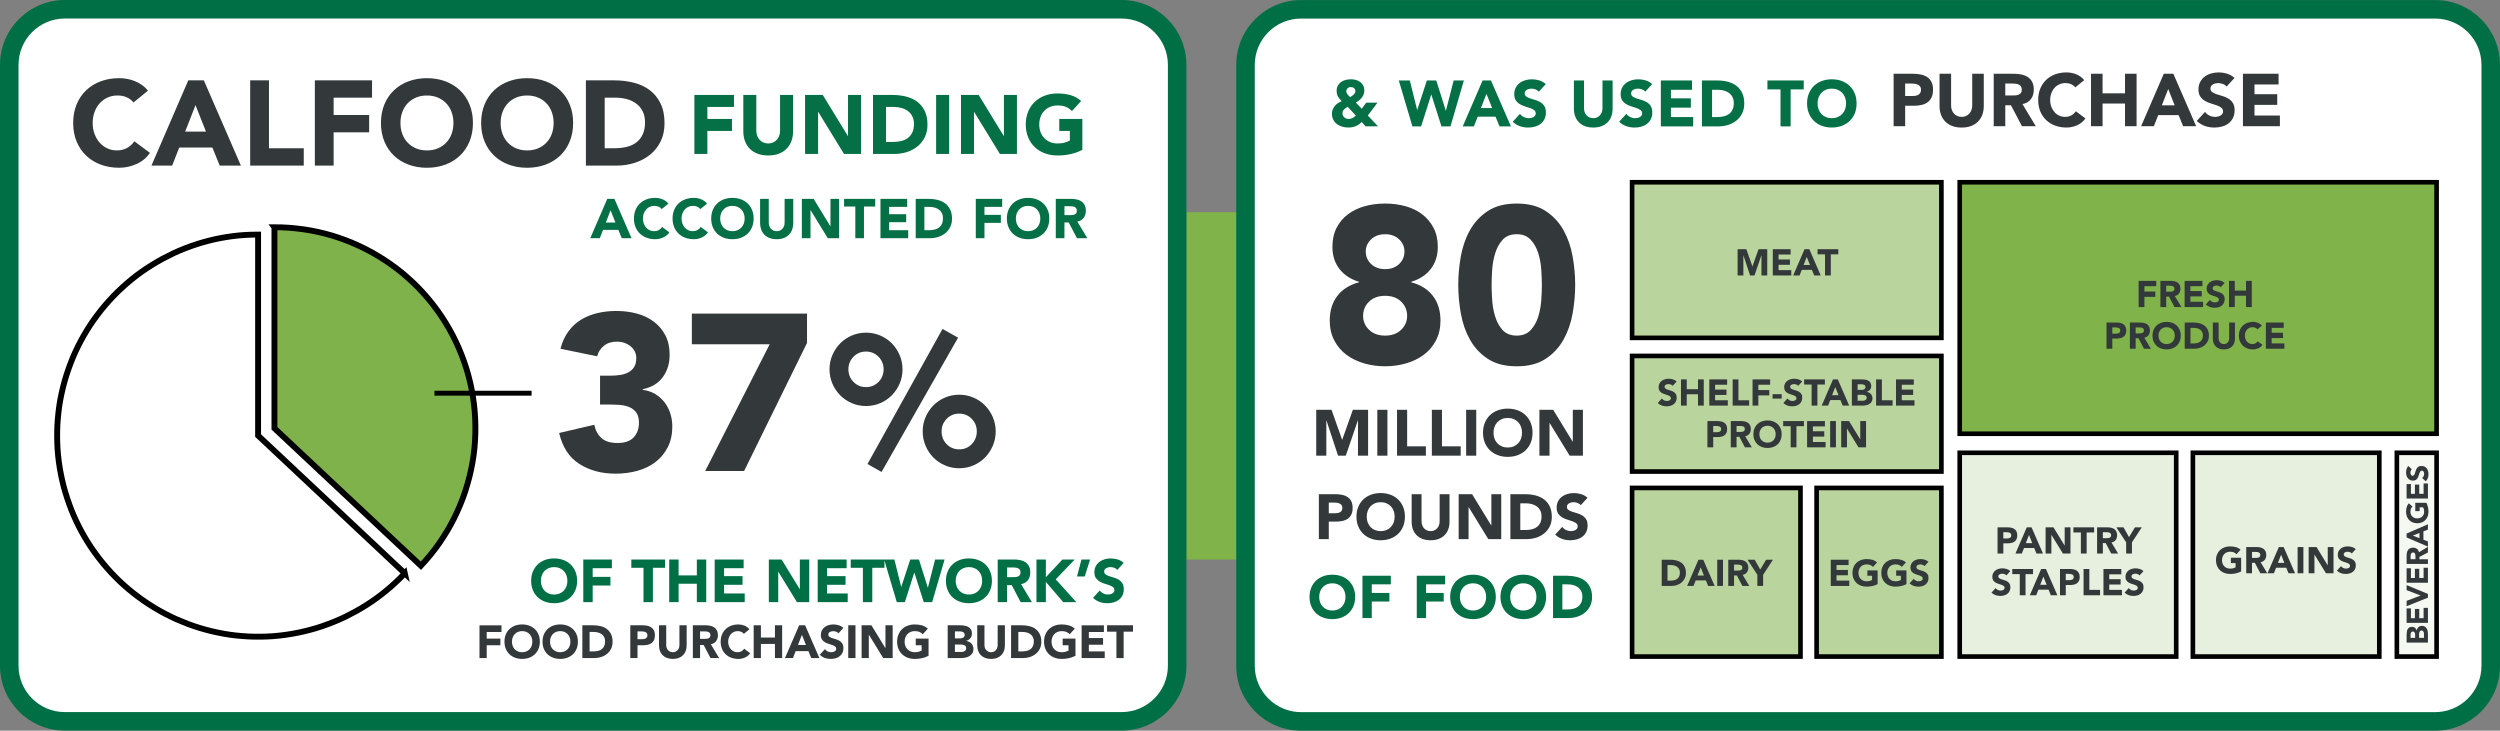 <?xml version="1.0" encoding="UTF-8"?>
<svg xmlns="http://www.w3.org/2000/svg" xmlns:xlink="http://www.w3.org/1999/xlink" id="Layer_2" viewBox="0 0 2546.88 744.38">
  <rect x="0" y="0" width="2546.88" height="744.38" fill="#808080" stroke="none"/>
  <defs>
    <style>.cls-1,.cls-2{fill:none;}.cls-3{fill:#33383a;}.cls-4{clip-path:url(#clippath-1);}.cls-5{clip-path:url(#clippath-3);}.cls-6{clip-path:url(#clippath-4);}.cls-7{clip-path:url(#clippath-2);}.cls-8{clip-path:url(#clippath-7);}.cls-9{clip-path:url(#clippath-6);}.cls-10{clip-path:url(#clippath-9);}.cls-11{clip-path:url(#clippath-8);}.cls-12{clip-path:url(#clippath-5);}.cls-13{fill:#fff;}.cls-14{fill:#bad49d;}.cls-15{fill:#056f45;}.cls-16{fill:#7fb24a;}.cls-16,.cls-2{stroke:#000;stroke-miterlimit:10;stroke-width:6px;}.cls-17{opacity:.34;}.cls-18{opacity:.14;}.cls-19{clip-path:url(#clippath);}.cls-20{fill:#80b34a;}.cls-21{fill:#006f45;}</style>
    <clipPath id="clippath">
      <rect class="cls-1" width="2546.88" height="744.38"></rect>
    </clipPath>
    <clipPath id="clippath-1">
      <rect class="cls-1" width="2546.88" height="744.38"></rect>
    </clipPath>
    <clipPath id="clippath-2">
      <rect class="cls-1" width="2546.88" height="744.38"></rect>
    </clipPath>
    <clipPath id="clippath-3">
      <rect class="cls-1" width="2546.88" height="744.38"></rect>
    </clipPath>
    <clipPath id="clippath-4">
      <rect class="cls-1" x="1951.65" y="421.18" width="310.19" height="254.78"></rect>
    </clipPath>
    <clipPath id="clippath-5">
      <rect class="cls-1" width="2546.88" height="744.38"></rect>
    </clipPath>
    <clipPath id="clippath-6">
      <rect class="cls-1" x="2189.17" y="421.18" width="279.57" height="254.78"></rect>
    </clipPath>
    <clipPath id="clippath-7">
      <rect class="cls-1" width="2546.88" height="744.38"></rect>
    </clipPath>
    <clipPath id="clippath-8">
      <rect class="cls-1" x="2396.97" y="421.18" width="130.13" height="254.78"></rect>
    </clipPath>
    <clipPath id="clippath-9">
      <rect class="cls-1" width="2546.88" height="744.38"></rect>
    </clipPath>
  </defs>
  <g id="Layer_1-2">
    <g class="cls-19">
      <g class="cls-4">
        <rect class="cls-20" x="1208.67" y="216.18" width="51.81" height="353.88"></rect>
        <rect class="cls-13" x="9.44" y="9.43" width="1189.79" height="725.46" rx="56.62" ry="56.62"></rect>
        <path class="cls-21" d="M1142.61,744.33H66.06C29.63,744.33,0,714.7,0,678.27V66.06C0,29.63,29.63,0,66.06,0h1076.55c36.42,0,66.06,29.63,66.06,66.06v612.22c0,36.42-29.63,66.06-66.06,66.06ZM66.06,18.87c-26.02,0-47.18,21.17-47.18,47.18v612.22c0,26.02,21.17,47.18,47.18,47.18h1076.55c26.02,0,47.18-21.17,47.18-47.18V66.06c0-26.02-21.17-47.18-47.18-47.18H66.06Z"></path>
        <rect class="cls-13" x="1268.85" y="9.48" width="1268.59" height="725.46" rx="56.62" ry="56.62"></rect>
        <path class="cls-21" d="M2480.82,744.37h-1155.35c-36.42,0-66.06-29.63-66.06-66.06V66.1C1259.41,29.67,1289.05.04,1325.47.04h1155.35c36.42,0,66.06,29.63,66.06,66.06v612.22c0,36.42-29.63,66.06-66.06,66.06ZM1325.47,18.91c-26.02,0-47.18,21.17-47.18,47.18v612.22c0,26.02,21.17,47.18,47.18,47.18h1155.35c26.02,0,47.18-21.17,47.18-47.18V66.1c0-26.02-21.17-47.18-47.18-47.18h-1155.35Z"></path>
        <path class="cls-3" d="M1137.35,670.42h7.36v-26.89h9.53v-6.51h-26.42v6.51h9.53v26.89ZM1101.91,670.42h23.54v-6.79h-16.18v-6.79h14.49v-6.79h-14.49v-6.23h15.33v-6.79h-22.7v33.41ZM1095.64,650.6h-13.07v6.79h5.99v5.43c-.69.38-1.62.75-2.78,1.11-1.16.36-2.55.54-4.15.54s-3-.27-4.27-.8c-1.27-.53-2.36-1.28-3.28-2.24-.91-.96-1.61-2.09-2.1-3.4-.49-1.31-.73-2.75-.73-4.32s.25-2.97.73-4.29c.49-1.32,1.19-2.46,2.1-3.42.92-.96,2.01-1.71,3.28-2.24,1.27-.53,2.7-.8,4.27-.8,1.89,0,3.46.27,4.72.8,1.26.53,2.39,1.32,3.4,2.36l5.19-5.66c-1.7-1.57-3.67-2.68-5.92-3.33-2.25-.65-4.71-.97-7.38-.97s-5.02.41-7.22,1.23c-2.2.82-4.1,1.99-5.71,3.52s-2.85,3.37-3.75,5.54c-.9,2.17-1.34,4.59-1.34,7.27s.45,5.1,1.34,7.27c.9,2.17,2.15,4.02,3.75,5.54s3.51,2.7,5.71,3.52c2.2.82,4.61,1.23,7.22,1.23,2.45,0,4.86-.25,7.22-.75,2.36-.5,4.62-1.32,6.79-2.45v-17.46ZM1037.41,643.8h4.34c1.54,0,3.02.2,4.41.59,1.4.39,2.62.98,3.66,1.77s1.86,1.78,2.48,3,.92,2.63.92,4.27c0,1.89-.31,3.48-.92,4.79s-1.45,2.36-2.52,3.16c-1.07.8-2.34,1.38-3.8,1.72s-3.04.52-4.74.52h-3.82v-19.82ZM1030.05,670.42h12.03c2.49,0,4.86-.36,7.12-1.09,2.26-.72,4.27-1.78,5.99-3.18,1.73-1.4,3.11-3.13,4.13-5.19,1.02-2.06,1.53-4.44,1.53-7.15,0-3.05-.52-5.65-1.58-7.79-1.05-2.14-2.48-3.88-4.27-5.21-1.79-1.34-3.89-2.3-6.3-2.9-2.41-.6-4.94-.9-7.62-.9h-11.04v33.41ZM1023.73,637.01h-7.36v20.24c0,1.04-.17,2-.5,2.88-.33.88-.8,1.64-1.39,2.29-.6.65-1.31,1.15-2.12,1.51-.82.36-1.72.54-2.69.54s-1.88-.18-2.71-.54c-.84-.36-1.55-.86-2.15-1.51-.6-.65-1.06-1.41-1.39-2.29-.33-.88-.5-1.84-.5-2.88v-20.24h-7.36v20.53c0,1.98.3,3.81.9,5.47.59,1.67,1.49,3.11,2.67,4.34s2.65,2.18,4.41,2.88c1.76.69,3.8,1.04,6.13,1.04s4.32-.34,6.09-1.04c1.76-.69,3.23-1.65,4.41-2.88s2.07-2.68,2.67-4.34c.59-1.67.9-3.49.9-5.47v-20.53ZM972.82,656.59h5.57c.59,0,1.24.05,1.93.14.69.09,1.34.27,1.93.52.59.25,1.09.62,1.49,1.11.39.49.59,1.12.59,1.91,0,.72-.15,1.34-.45,1.84-.3.5-.68.91-1.16,1.23-.47.32-1,.53-1.58.66-.59.13-1.16.19-1.72.19h-6.61v-7.6ZM972.82,643.24h5c.57,0,1.15.06,1.75.17.59.11,1.13.29,1.6.54.47.25.85.6,1.16,1.06.3.46.45,1.03.45,1.72s-.14,1.23-.4,1.7c-.27.47-.62.85-1.06,1.13-.44.28-.94.49-1.49.61-.55.13-1.11.19-1.68.19h-5.33v-7.12ZM965.46,670.42h13.68c1.48,0,2.96-.16,4.46-.47,1.49-.32,2.84-.84,4.03-1.56,1.19-.72,2.17-1.68,2.93-2.85.75-1.18,1.13-2.65,1.13-4.41,0-1.07-.17-2.08-.52-3.02-.35-.94-.84-1.77-1.49-2.48-.65-.71-1.42-1.29-2.31-1.75s-1.9-.76-3-.92v-.09c1.73-.53,3.12-1.42,4.18-2.67,1.05-1.24,1.58-2.81,1.58-4.69s-.36-3.29-1.09-4.39c-.73-1.1-1.67-1.96-2.83-2.57-1.17-.61-2.48-1.02-3.94-1.23s-2.92-.31-4.36-.31h-12.46v33.41ZM945.97,650.6h-13.07v6.79h5.99v5.43c-.69.38-1.62.75-2.78,1.11-1.17.36-2.55.54-4.15.54s-3-.27-4.27-.8c-1.27-.53-2.37-1.28-3.28-2.24-.92-.96-1.61-2.09-2.1-3.4-.49-1.31-.73-2.75-.73-4.32s.24-2.97.73-4.29c.49-1.32,1.18-2.46,2.1-3.42.91-.96,2.01-1.71,3.28-2.24,1.27-.53,2.69-.8,4.27-.8,1.89,0,3.46.27,4.72.8,1.26.53,2.39,1.32,3.4,2.36l5.19-5.66c-1.7-1.57-3.68-2.68-5.92-3.33-2.25-.65-4.71-.97-7.38-.97s-5.02.41-7.22,1.23c-2.2.82-4.1,1.99-5.71,3.52-1.6,1.52-2.85,3.37-3.75,5.54-.9,2.17-1.34,4.59-1.34,7.27s.45,5.1,1.34,7.27c.9,2.17,2.15,4.02,3.75,5.54,1.6,1.52,3.51,2.7,5.71,3.52,2.2.82,4.61,1.23,7.22,1.23,2.45,0,4.86-.25,7.22-.75,2.36-.5,4.62-1.32,6.79-2.45v-17.46ZM877.75,670.42h7.36v-23.78h.09l14.58,23.78h9.63v-33.41h-7.36v23.21h-.09l-14.2-23.21h-10v33.41ZM864.16,670.42h7.36v-33.41h-7.36v33.41ZM859.2,639.65c-1.42-1.26-3.01-2.16-4.77-2.69-1.76-.53-3.59-.8-5.47-.8-1.64,0-3.22.23-4.77.68-1.54.46-2.9,1.14-4.08,2.05-1.18.91-2.12,2.04-2.83,3.4s-1.06,2.93-1.06,4.72.39,3.35,1.16,4.48c.77,1.13,1.74,2.04,2.9,2.74,1.17.69,2.42,1.24,3.77,1.65,1.35.41,2.61.82,3.77,1.23s2.13.91,2.9,1.49,1.16,1.38,1.16,2.38c0,.6-.15,1.12-.45,1.56-.3.44-.69.8-1.18,1.09-.49.28-1.04.5-1.65.64-.61.14-1.22.21-1.82.21-1.23,0-2.42-.27-3.56-.83-1.15-.55-2.1-1.33-2.85-2.34l-5.24,5.76c1.6,1.48,3.34,2.55,5.19,3.21,1.85.66,3.87.99,6.04.99,1.73,0,3.37-.22,4.93-.66,1.56-.44,2.93-1.12,4.1-2.03,1.18-.91,2.11-2.06,2.81-3.44s1.04-3.01,1.04-4.86c0-1.95-.38-3.51-1.13-4.67s-1.71-2.09-2.85-2.78c-1.15-.69-2.38-1.23-3.7-1.6s-2.56-.75-3.7-1.13-2.1-.84-2.85-1.37c-.75-.53-1.13-1.31-1.13-2.31,0-.63.16-1.17.47-1.6.32-.44.72-.79,1.23-1.06s1.04-.46,1.6-.59,1.12-.19,1.65-.19c.91,0,1.88.18,2.9.54,1.02.36,1.83.92,2.43,1.68l5.05-5.52ZM821.08,657.11h-8.16l4.06-10.38,4.1,10.38ZM799.7,670.42h8.12l2.78-7.08h12.98l2.88,7.08h8.3l-14.53-33.41h-6.09l-14.44,33.41ZM767.81,670.42h7.36v-14.44h14.3v14.44h7.36v-33.41h-7.36v12.46h-14.3v-12.46h-7.36v33.41ZM763.47,641.07c-.72-.91-1.54-1.68-2.45-2.31-.91-.63-1.86-1.13-2.85-1.51-.99-.38-2-.65-3.02-.83-1.02-.17-2.01-.26-2.95-.26-2.61,0-5.02.41-7.22,1.23-2.2.82-4.1,1.99-5.71,3.52s-2.85,3.37-3.75,5.54c-.9,2.17-1.34,4.59-1.34,7.27s.45,5.1,1.34,7.27c.9,2.17,2.15,4.02,3.75,5.54s3.51,2.7,5.71,3.52c2.2.82,4.61,1.23,7.22,1.23,2.3,0,4.53-.47,6.7-1.42,2.17-.94,3.96-2.41,5.38-4.39l-6.13-4.58c-.75,1.13-1.71,2.01-2.88,2.64s-2.5.94-4.01.94c-1.32,0-2.56-.27-3.7-.8-1.15-.53-2.15-1.28-3-2.24-.85-.96-1.52-2.09-2.01-3.4-.49-1.31-.73-2.75-.73-4.32s.25-2.97.73-4.29c.49-1.32,1.17-2.46,2.03-3.42s1.89-1.71,3.07-2.24c1.18-.53,2.46-.8,3.85-.8s2.6.24,3.66.71c1.05.47,1.94,1.15,2.67,2.03l5.66-4.62ZM713.21,643.24h4.81c.66,0,1.34.05,2.03.14s1.31.27,1.84.54c.54.27.98.65,1.32,1.16.35.5.52,1.18.52,2.03,0,.91-.19,1.62-.59,2.12-.39.5-.89.87-1.49,1.11-.6.24-1.26.38-2.01.42s-1.44.07-2.1.07h-4.34v-7.6ZM705.85,670.42h7.36v-13.35h3.63l6.98,13.35h8.82l-8.49-14.11c2.36-.44,4.15-1.49,5.38-3.14,1.23-1.65,1.84-3.66,1.84-6.02,0-1.95-.34-3.58-1.01-4.88-.67-1.31-1.59-2.35-2.74-3.11-1.15-.77-2.48-1.32-4.01-1.65-1.52-.33-3.14-.5-4.84-.5h-12.93v33.41ZM699.53,637.01h-7.36v20.24c0,1.04-.17,2-.5,2.88-.33.88-.79,1.64-1.39,2.29-.59.65-1.3,1.15-2.12,1.51-.82.36-1.71.54-2.69.54s-1.88-.18-2.71-.54c-.83-.36-1.55-.86-2.15-1.51-.59-.65-1.06-1.41-1.39-2.29-.33-.88-.5-1.84-.5-2.88v-20.24h-7.36v20.53c0,1.98.3,3.81.9,5.47.6,1.67,1.49,3.11,2.67,4.34s2.65,2.18,4.41,2.88c1.76.69,3.81,1.04,6.13,1.04s4.33-.34,6.09-1.04c1.76-.69,3.23-1.65,4.41-2.88s2.07-2.68,2.67-4.34c.6-1.67.9-3.49.9-5.47v-20.53ZM649.47,643.24h3.77c.69,0,1.42.04,2.17.12.75.08,1.44.26,2.05.54.61.28,1.12.68,1.51,1.2.4.52.59,1.2.59,2.05,0,.79-.15,1.44-.45,1.96-.3.52-.69.93-1.18,1.23-.49.3-1.04.51-1.65.64-.61.13-1.25.19-1.91.19h-4.91v-7.93ZM642.11,670.42h7.36v-13.02h5.38c1.76,0,3.4-.17,4.91-.5,1.51-.33,2.82-.89,3.92-1.68,1.1-.79,1.97-1.84,2.6-3.16.63-1.32.94-2.96.94-4.91s-.34-3.62-1.01-4.93c-.67-1.31-1.59-2.35-2.74-3.11-1.15-.77-2.49-1.31-4.03-1.63-1.54-.32-3.18-.47-4.91-.47h-12.41v33.41ZM600.64,643.8h4.34c1.54,0,3.01.2,4.41.59,1.4.39,2.62.98,3.66,1.77,1.04.79,1.86,1.78,2.48,3s.92,2.63.92,4.27c0,1.89-.31,3.48-.92,4.79s-1.46,2.36-2.52,3.16c-1.07.8-2.34,1.38-3.8,1.72-1.46.34-3.04.52-4.74.52h-3.82v-19.82ZM593.28,670.42h12.03c2.48,0,4.86-.36,7.12-1.09,2.26-.72,4.26-1.78,5.99-3.18,1.73-1.4,3.1-3.13,4.13-5.19,1.02-2.06,1.53-4.44,1.53-7.15,0-3.05-.53-5.65-1.58-7.79-1.06-2.14-2.48-3.88-4.27-5.21-1.79-1.34-3.89-2.3-6.3-2.9-2.41-.6-4.95-.9-7.62-.9h-11.04v33.41ZM561.07,649.42c.49-1.32,1.18-2.46,2.1-3.42.91-.96,2.01-1.71,3.28-2.24,1.27-.53,2.69-.8,4.27-.8s3,.27,4.27.8c1.27.53,2.36,1.28,3.28,2.24.91.96,1.61,2.1,2.1,3.42.49,1.32.73,2.75.73,4.29s-.25,3.01-.73,4.32c-.49,1.31-1.19,2.44-2.1,3.4-.92.96-2.01,1.71-3.28,2.24-1.27.53-2.7.8-4.27.8s-3-.27-4.27-.8c-1.27-.53-2.37-1.28-3.28-2.24-.92-.96-1.61-2.09-2.1-3.4-.49-1.31-.73-2.75-.73-4.32s.24-2.97.73-4.29M554.04,660.98c.9,2.17,2.15,4.02,3.75,5.54,1.6,1.52,3.51,2.7,5.71,3.52,2.2.82,4.61,1.23,7.22,1.23s5.02-.41,7.22-1.23c2.2-.82,4.11-1.99,5.71-3.52,1.6-1.52,2.85-3.37,3.75-5.54.9-2.17,1.34-4.59,1.34-7.27s-.45-5.1-1.34-7.27c-.9-2.17-2.15-4.02-3.75-5.54-1.6-1.52-3.51-2.7-5.71-3.52-2.2-.82-4.61-1.23-7.22-1.23s-5.02.41-7.22,1.23c-2.2.82-4.11,1.99-5.71,3.52-1.6,1.52-2.85,3.37-3.75,5.54-.9,2.17-1.34,4.59-1.34,7.27s.45,5.1,1.34,7.27M522.29,649.42c.49-1.32,1.18-2.46,2.1-3.42.91-.96,2.01-1.71,3.28-2.24,1.27-.53,2.69-.8,4.27-.8s3,.27,4.27.8c1.27.53,2.36,1.28,3.28,2.24.91.96,1.61,2.1,2.1,3.42.49,1.32.73,2.75.73,4.29s-.25,3.01-.73,4.32c-.49,1.31-1.19,2.44-2.1,3.4-.92.96-2.01,1.71-3.28,2.24-1.27.53-2.7.8-4.27.8s-3-.27-4.27-.8c-1.27-.53-2.37-1.28-3.28-2.24-.92-.96-1.61-2.09-2.1-3.4-.49-1.31-.73-2.75-.73-4.32s.24-2.97.73-4.29M515.26,660.98c.9,2.17,2.15,4.02,3.75,5.54,1.6,1.52,3.51,2.7,5.71,3.52,2.2.82,4.61,1.23,7.22,1.23s5.02-.41,7.22-1.23c2.2-.82,4.11-1.99,5.71-3.52,1.6-1.52,2.85-3.37,3.75-5.54.9-2.17,1.34-4.59,1.34-7.27s-.45-5.1-1.34-7.27c-.9-2.17-2.15-4.02-3.75-5.54-1.6-1.52-3.51-2.7-5.71-3.52-2.2-.82-4.61-1.23-7.22-1.23s-5.02.41-7.22,1.23c-2.2.82-4.11,1.99-5.71,3.52-1.6,1.52-2.85,3.37-3.75,5.54-.9,2.17-1.34,4.59-1.34,7.27s.45,5.1,1.34,7.27M488.48,670.42h7.36v-13.02h13.92v-6.79h-13.92v-6.79h15.05v-6.79h-22.41v33.41Z"></path>
        <path class="cls-15" d="M1084.4,210.07h5.78c.79,0,1.6.06,2.43.17s1.57.33,2.21.65c.64.32,1.17.78,1.59,1.39.42.6.62,1.42.62,2.43,0,1.09-.24,1.94-.71,2.55s-1.07,1.05-1.78,1.33c-.72.28-1.52.45-2.41.51-.89.06-1.73.08-2.52.08h-5.21v-9.12ZM1075.57,242.68h8.83v-16.02h4.36l8.38,16.02h10.59l-10.19-16.93c2.83-.53,4.98-1.78,6.45-3.77,1.47-1.98,2.21-4.39,2.21-7.22,0-2.34-.41-4.29-1.22-5.86-.81-1.57-1.91-2.81-3.28-3.74-1.38-.92-2.98-1.59-4.81-1.98s-3.77-.59-5.8-.59h-15.51v40.09ZM1035.79,217.48c.59-1.59,1.42-2.95,2.52-4.11,1.09-1.15,2.41-2.05,3.94-2.69s3.24-.96,5.12-.96,3.6.32,5.12.96,2.84,1.54,3.94,2.69c1.09,1.15,1.93,2.52,2.52,4.11.59,1.59.88,3.3.88,5.15s-.29,3.61-.88,5.18-1.42,2.93-2.52,4.08c-1.09,1.15-2.41,2.05-3.94,2.69-1.53.64-3.24.96-5.12.96s-3.6-.32-5.12-.96c-1.53-.64-2.84-1.54-3.94-2.69-1.09-1.15-1.93-2.51-2.52-4.08-.59-1.57-.88-3.29-.88-5.18s.29-3.57.88-5.15M1027.35,231.36c1.08,2.6,2.58,4.82,4.5,6.65,1.93,1.83,4.21,3.24,6.85,4.22s5.53,1.47,8.66,1.47,6.02-.49,8.66-1.47,4.93-2.39,6.85-4.22c1.93-1.83,3.43-4.05,4.5-6.65s1.61-5.51,1.61-8.72-.54-6.12-1.61-8.72c-1.08-2.6-2.58-4.82-4.5-6.65-1.93-1.83-4.21-3.24-6.85-4.22s-5.53-1.47-8.66-1.47-6.02.49-8.66,1.47-4.93,2.39-6.85,4.22c-1.93,1.83-3.43,4.05-4.5,6.65s-1.61,5.51-1.61,8.72.54,6.12,1.61,8.72M994.09,242.68h8.83v-15.63h16.7v-8.15h-16.7v-8.15h18.06v-8.15h-26.89v40.09ZM941.72,210.75h5.21c1.85,0,3.61.24,5.29.71,1.68.47,3.14,1.18,4.39,2.12,1.25.94,2.24,2.14,2.97,3.6s1.1,3.16,1.1,5.12c0,2.26-.37,4.18-1.1,5.75s-1.75,2.83-3.03,3.79c-1.28.96-2.8,1.65-4.56,2.07s-3.65.62-5.69.62h-4.59v-23.78ZM932.88,242.68h14.44c2.98,0,5.83-.43,8.55-1.3,2.72-.87,5.11-2.14,7.19-3.82,2.08-1.68,3.73-3.76,4.95-6.23,1.23-2.47,1.84-5.33,1.84-8.58,0-3.66-.63-6.78-1.9-9.34-1.26-2.57-2.97-4.65-5.12-6.26-2.15-1.6-4.67-2.76-7.56-3.48s-5.94-1.08-9.14-1.08h-13.25v40.09ZM896.98,242.68h28.25v-8.15h-19.42v-8.15h17.38v-8.15h-17.38v-7.47h18.4v-8.15h-27.23v40.09ZM871.34,242.68h8.83v-32.27h11.44v-7.81h-31.71v7.81h11.44v32.27ZM816.87,242.68h8.83v-28.54h.11l17.5,28.54h11.55v-40.09h-8.83v27.86h-.11l-17.04-27.86h-12v40.09ZM808.15,202.59h-8.83v24.29c0,1.25-.2,2.4-.59,3.45s-.95,1.97-1.67,2.75c-.72.77-1.57,1.38-2.55,1.81-.98.43-2.06.65-3.23.65s-2.26-.22-3.26-.65c-1-.43-1.86-1.04-2.58-1.81-.72-.77-1.27-1.69-1.67-2.75s-.59-2.21-.59-3.45v-24.29h-8.83v24.63c0,2.38.36,4.57,1.08,6.57.72,2,1.78,3.74,3.2,5.21,1.42,1.47,3.18,2.62,5.29,3.45,2.11.83,4.57,1.25,7.36,1.25s5.19-.42,7.3-1.25c2.11-.83,3.88-1.98,5.29-3.45,1.42-1.47,2.48-3.21,3.2-5.21.72-2,1.08-4.19,1.08-6.57v-24.63ZM734.57,217.48c.59-1.59,1.42-2.95,2.52-4.11,1.09-1.15,2.41-2.05,3.94-2.69s3.24-.96,5.12-.96,3.6.32,5.12.96c1.53.64,2.84,1.54,3.94,2.69,1.09,1.15,1.93,2.52,2.52,4.11.59,1.59.88,3.3.88,5.15s-.29,3.61-.88,5.18c-.59,1.57-1.42,2.93-2.52,4.08-1.09,1.15-2.41,2.05-3.94,2.69-1.53.64-3.24.96-5.12.96s-3.6-.32-5.12-.96c-1.53-.64-2.84-1.54-3.94-2.69-1.09-1.15-1.93-2.51-2.52-4.08-.59-1.57-.88-3.29-.88-5.18s.29-3.57.88-5.15M726.14,231.36c1.08,2.6,2.58,4.82,4.5,6.65,1.93,1.83,4.21,3.24,6.85,4.22s5.53,1.47,8.66,1.47,6.02-.49,8.66-1.47,4.93-2.39,6.85-4.22c1.93-1.83,3.43-4.05,4.5-6.65,1.08-2.6,1.61-5.51,1.61-8.72s-.54-6.12-1.61-8.72c-1.08-2.6-2.58-4.82-4.5-6.65-1.93-1.83-4.21-3.24-6.85-4.22s-5.53-1.47-8.66-1.47-6.02.49-8.66,1.47-4.93,2.39-6.85,4.22c-1.93,1.83-3.43,4.05-4.5,6.65-1.08,2.6-1.61,5.51-1.61,8.72s.54,6.12,1.61,8.72M720.33,207.46c-.87-1.09-1.85-2.02-2.94-2.77-1.09-.75-2.24-1.36-3.43-1.81-1.19-.45-2.4-.78-3.62-.99-1.23-.21-2.41-.31-3.54-.31-3.13,0-6.02.49-8.66,1.47-2.64.98-4.93,2.39-6.85,4.22-1.93,1.83-3.43,4.05-4.5,6.65s-1.61,5.51-1.61,8.72.54,6.12,1.61,8.72,2.58,4.82,4.5,6.65c1.93,1.83,4.21,3.24,6.85,4.22,2.64.98,5.53,1.47,8.66,1.47,2.76,0,5.44-.57,8.04-1.7,2.6-1.13,4.76-2.89,6.45-5.27l-7.36-5.49c-.91,1.36-2.06,2.42-3.45,3.17-1.4.75-3,1.13-4.81,1.13-1.59,0-3.07-.32-4.44-.96-1.38-.64-2.58-1.54-3.6-2.69-1.02-1.15-1.82-2.51-2.41-4.08-.59-1.57-.88-3.29-.88-5.18s.29-3.57.88-5.15c.59-1.59,1.4-2.95,2.43-4.11,1.04-1.15,2.26-2.05,3.68-2.69s2.95-.96,4.61-.96,3.12.28,4.39.85c1.26.57,2.33,1.38,3.2,2.43l6.79-5.55ZM680.98,207.46c-.87-1.09-1.85-2.02-2.94-2.77-1.09-.75-2.24-1.36-3.43-1.81s-2.4-.78-3.62-.99c-1.23-.21-2.41-.31-3.54-.31-3.13,0-6.02.49-8.66,1.47-2.64.98-4.93,2.39-6.85,4.22-1.93,1.83-3.43,4.05-4.5,6.65-1.08,2.6-1.61,5.51-1.61,8.72s.54,6.12,1.61,8.72,2.58,4.82,4.5,6.65c1.93,1.83,4.21,3.24,6.85,4.22,2.64.98,5.53,1.47,8.66,1.47,2.76,0,5.44-.57,8.04-1.7,2.6-1.13,4.76-2.89,6.45-5.27l-7.36-5.49c-.91,1.36-2.06,2.42-3.45,3.17-1.4.75-3,1.13-4.81,1.13-1.59,0-3.07-.32-4.44-.96-1.38-.64-2.58-1.54-3.6-2.69-1.02-1.15-1.82-2.51-2.41-4.08-.59-1.57-.88-3.29-.88-5.18s.29-3.57.88-5.15c.59-1.59,1.4-2.95,2.43-4.11,1.04-1.15,2.26-2.05,3.68-2.69s2.95-.96,4.61-.96,3.12.28,4.39.85c1.26.57,2.33,1.38,3.2,2.43l6.79-5.55ZM626.96,226.71h-9.8l4.87-12.46,4.93,12.46ZM601.32,242.68h9.74l3.34-8.49h15.57l3.45,8.49h9.97l-17.44-40.09h-7.3l-17.33,40.09Z"></path>
        <path class="cls-15" d="M1102.66,121.18h-23.53v12.23h10.79v9.77c-1.25.68-2.92,1.34-5.01,2s-4.59.98-7.47.98-5.39-.48-7.69-1.44c-2.29-.96-4.26-2.31-5.9-4.03-1.64-1.73-2.9-3.77-3.78-6.12s-1.32-4.94-1.32-7.77.44-5.35,1.32-7.73,2.14-4.43,3.78-6.16,3.61-3.07,5.9-4.03c2.29-.96,4.86-1.44,7.69-1.44,3.4,0,6.23.48,8.49,1.44,2.26.96,4.3,2.38,6.12,4.25l9.34-10.19c-3.06-2.83-6.61-4.83-10.66-5.99-4.05-1.16-8.48-1.74-13.29-1.74s-9.03.74-12.99,2.21-7.39,3.58-10.28,6.33-5.14,6.07-6.75,9.98c-1.61,3.91-2.42,8.27-2.42,13.08s.81,9.17,2.42,13.08c1.61,3.91,3.86,7.23,6.75,9.98s6.31,4.86,10.28,6.33c3.96,1.47,8.29,2.21,12.99,2.21,4.42,0,8.75-.45,12.99-1.36,4.25-.91,8.32-2.38,12.23-4.42v-31.42ZM979,156.85h13.25v-42.81h.17l26.24,42.81h17.33v-60.13h-13.25v41.79h-.17l-25.56-41.79h-18.01v60.13ZM953.69,156.85h13.25v-60.13h-13.25v60.13ZM902.65,108.95h7.81c2.77,0,5.42.35,7.94,1.06,2.52.71,4.71,1.77,6.58,3.18,1.87,1.42,3.35,3.21,4.46,5.39s1.66,4.74,1.66,7.69c0,3.4-.55,6.27-1.66,8.62-1.1,2.35-2.62,4.25-4.54,5.69s-4.2,2.48-6.84,3.1c-2.63.62-5.48.93-8.54.93h-6.88v-35.67ZM889.4,156.85h21.66c4.47,0,8.75-.65,12.82-1.95s7.67-3.21,10.79-5.73c3.11-2.52,5.59-5.63,7.43-9.34,1.84-3.71,2.76-8,2.76-12.87,0-5.49-.95-10.16-2.85-14.01-1.9-3.85-4.46-6.98-7.69-9.38-3.23-2.41-7.01-4.15-11.34-5.22s-8.9-1.61-13.72-1.61h-19.87v60.13ZM820.18,156.85h13.25v-42.81h.17l26.24,42.81h17.33v-60.13h-13.25v41.79h-.17l-25.56-41.79h-18.01v60.13ZM807.95,96.72h-13.25v36.44c0,1.87-.3,3.6-.89,5.18-.59,1.59-1.43,2.96-2.51,4.12-1.08,1.16-2.35,2.07-3.82,2.72s-3.09.98-4.84.98-3.38-.33-4.88-.98c-1.5-.65-2.79-1.56-3.86-2.72-1.08-1.16-1.91-2.53-2.51-4.12-.59-1.59-.89-3.31-.89-5.18v-36.44h-13.25v36.95c0,3.57.54,6.85,1.61,9.85,1.08,3,2.68,5.61,4.8,7.81,2.12,2.21,4.77,3.94,7.94,5.18s6.85,1.87,11.04,1.87,7.79-.62,10.96-1.87,5.82-2.97,7.94-5.18c2.12-2.21,3.72-4.81,4.8-7.81,1.08-3,1.61-6.28,1.61-9.85v-36.95ZM707.39,156.85h13.25v-23.44h25.05v-12.23h-25.05v-12.23h27.09v-12.23h-40.34v60.13Z"></path>
        <path class="cls-3" d="M616.03,99.5h11.29c4.01,0,7.83.51,11.47,1.53,3.64,1.02,6.81,2.56,9.51,4.6,2.7,2.04,4.85,4.64,6.44,7.79,1.59,3.15,2.39,6.85,2.39,11.1,0,4.91-.8,9.06-2.39,12.45-1.59,3.39-3.78,6.13-6.56,8.22-2.78,2.09-6.07,3.58-9.88,4.48-3.8.9-7.91,1.35-12.33,1.35h-9.94v-51.53ZM596.89,168.7h31.28c6.46,0,12.64-.94,18.52-2.82,5.89-1.88,11.08-4.64,15.58-8.28,4.5-3.64,8.08-8.14,10.73-13.49,2.66-5.36,3.99-11.55,3.99-18.59,0-7.93-1.37-14.68-4.11-20.24-2.74-5.56-6.44-10.08-11.1-13.56s-10.12-5.99-16.38-7.54c-6.26-1.55-12.86-2.33-19.81-2.33h-28.71v86.86ZM511.94,114.1c1.26-3.44,3.09-6.4,5.46-8.89,2.37-2.5,5.21-4.44,8.53-5.83,3.31-1.39,7.01-2.09,11.1-2.09s7.79.69,11.1,2.09c3.31,1.39,6.15,3.33,8.53,5.83,2.37,2.5,4.19,5.46,5.46,8.89,1.26,3.43,1.9,7.16,1.9,11.16s-.64,7.83-1.9,11.23c-1.27,3.39-3.09,6.34-5.46,8.83-2.37,2.5-5.21,4.44-8.53,5.83-3.31,1.39-7.02,2.09-11.1,2.09s-7.79-.69-11.1-2.09c-3.31-1.39-6.16-3.33-8.53-5.83-2.37-2.5-4.19-5.44-5.46-8.83-1.27-3.39-1.9-7.13-1.9-11.23s.63-7.73,1.9-11.16M493.66,144.16c2.33,5.64,5.58,10.45,9.75,14.41,4.17,3.97,9.12,7.01,14.84,9.14,5.72,2.13,11.98,3.19,18.77,3.19s13.04-1.06,18.77-3.19c5.72-2.13,10.67-5.17,14.84-9.14,4.17-3.97,7.42-8.77,9.75-14.41,2.33-5.64,3.5-11.94,3.5-18.89s-1.17-13.25-3.5-18.89c-2.33-5.64-5.58-10.45-9.75-14.41-4.17-3.97-9.12-7.01-14.84-9.14-5.73-2.13-11.98-3.19-18.77-3.19s-13.05,1.06-18.77,3.19c-5.73,2.13-10.67,5.17-14.84,9.14s-7.42,8.77-9.75,14.41c-2.33,5.64-3.5,11.94-3.5,18.89s1.17,13.25,3.5,18.89M409.87,114.1c1.27-3.44,3.09-6.4,5.46-8.89,2.37-2.5,5.21-4.44,8.53-5.83,3.31-1.39,7.01-2.09,11.1-2.09s7.79.69,11.1,2.09,6.15,3.33,8.53,5.83c2.37,2.5,4.19,5.46,5.46,8.89,1.27,3.43,1.9,7.16,1.9,11.16s-.63,7.83-1.9,11.23c-1.27,3.39-3.09,6.34-5.46,8.83s-5.21,4.44-8.53,5.83c-3.31,1.39-7.01,2.09-11.1,2.09s-7.79-.69-11.1-2.09c-3.31-1.39-6.15-3.33-8.53-5.83-2.37-2.5-4.19-5.44-5.46-8.83-1.27-3.39-1.9-7.13-1.9-11.23s.63-7.73,1.9-11.16M391.59,144.16c2.33,5.64,5.58,10.45,9.75,14.41,4.17,3.97,9.12,7.01,14.84,9.14,5.72,2.13,11.98,3.19,18.77,3.19s13.05-1.06,18.77-3.19c5.72-2.13,10.67-5.17,14.84-9.14,4.17-3.97,7.42-8.77,9.75-14.41,2.33-5.64,3.5-11.94,3.5-18.89s-1.17-13.25-3.5-18.89c-2.33-5.64-5.58-10.45-9.75-14.41-4.17-3.97-9.12-7.01-14.84-9.14s-11.98-3.19-18.77-3.19-13.05,1.06-18.77,3.19c-5.72,2.13-10.67,5.17-14.84,9.14-4.17,3.97-7.42,8.77-9.75,14.41-2.33,5.64-3.5,11.94-3.5,18.89s1.17,13.25,3.5,18.89M320.75,168.7h19.14v-33.86h36.19v-17.67h-36.19v-17.67h39.13v-17.67h-58.27v86.86ZM254.87,168.7h54.59v-17.67h-35.45v-69.19h-19.14v86.86ZM209.85,134.1h-21.22l10.55-26.99,10.67,26.99ZM154.28,168.7h21.1l7.24-18.4h33.74l7.48,18.4h21.59l-37.78-86.86h-15.83l-37.54,86.86ZM150.72,92.39c-1.88-2.37-4.01-4.37-6.38-6.01-2.37-1.64-4.85-2.94-7.42-3.93-2.58-.98-5.19-1.7-7.85-2.15-2.66-.45-5.21-.67-7.67-.67-6.79,0-13.05,1.06-18.77,3.19-5.72,2.13-10.67,5.17-14.84,9.14-4.17,3.97-7.42,8.77-9.75,14.41s-3.5,11.94-3.5,18.89,1.17,13.25,3.5,18.89,5.58,10.45,9.75,14.41c4.17,3.97,9.12,7.01,14.84,9.14,5.72,2.13,11.98,3.19,18.77,3.19,5.97,0,11.78-1.23,17.42-3.68,5.64-2.45,10.3-6.26,13.99-11.41l-15.95-11.9c-1.96,2.94-4.46,5.23-7.48,6.87-3.02,1.64-6.5,2.45-10.43,2.45-3.44,0-6.64-.69-9.63-2.09-2.99-1.39-5.58-3.33-7.79-5.83-2.21-2.5-3.94-5.44-5.21-8.83-1.27-3.39-1.9-7.13-1.9-11.23s.63-7.73,1.9-11.16c1.27-3.44,3.02-6.4,5.28-8.89,2.25-2.5,4.91-4.44,7.97-5.83s6.4-2.09,10-2.09,6.77.61,9.51,1.84c2.74,1.23,5.05,2.99,6.93,5.28l14.72-12.02Z"></path>
        <path class="cls-21" d="M1144.79,573.43c-1.84-1.64-3.9-2.8-6.2-3.5-2.29-.69-4.66-1.04-7.12-1.04-2.12,0-4.19.3-6.2.89-2,.59-3.77,1.48-5.3,2.67-1.53,1.18-2.76,2.66-3.68,4.42-.92,1.76-1.38,3.8-1.38,6.13s.5,4.36,1.51,5.83c1,1.47,2.26,2.66,3.77,3.56,1.51.9,3.15,1.61,4.91,2.15,1.76.53,3.4,1.06,4.91,1.59,1.51.53,2.77,1.17,3.77,1.93,1,.75,1.5,1.79,1.5,3.1,0,.78-.19,1.45-.58,2.02-.39.57-.9,1.04-1.53,1.41-.64.37-1.35.65-2.15.83-.8.18-1.59.27-2.36.27-1.59,0-3.14-.36-4.63-1.08-1.5-.71-2.73-1.73-3.71-3.03l-6.81,7.48c2.09,1.92,4.34,3.31,6.75,4.17,2.42.86,5.03,1.29,7.85,1.29,2.25,0,4.39-.29,6.41-.86,2.02-.57,3.8-1.45,5.34-2.64,1.53-1.18,2.75-2.68,3.65-4.48.9-1.8,1.35-3.91,1.35-6.32,0-2.53-.49-4.56-1.47-6.07-.98-1.51-2.22-2.72-3.71-3.62-1.5-.9-3.1-1.59-4.82-2.09-1.72-.49-3.32-.98-4.81-1.47-1.5-.49-2.73-1.09-3.71-1.78-.98-.69-1.47-1.7-1.47-3.01,0-.82.21-1.51.61-2.09.41-.57.94-1.03,1.59-1.38.66-.35,1.35-.6,2.09-.77s1.45-.25,2.15-.25c1.19,0,2.44.24,3.77.71,1.33.47,2.38,1.19,3.16,2.18l6.56-7.18ZM1110.56,570h-8.83l-4.54,17.3h7.85l5.52-17.3ZM1055.91,613.43h9.57v-20.61l17.67,20.61h13.37l-20.98-23.25,19.32-20.18h-12.51l-16.87,18.03v-18.03h-9.57v43.43ZM1025.98,578.1h6.26c.86,0,1.74.06,2.64.18.9.12,1.69.36,2.39.71.69.34,1.26.84,1.72,1.5.45.66.67,1.53.67,2.64,0,1.18-.25,2.1-.77,2.76-.51.66-1.16,1.14-1.93,1.44-.78.31-1.65.5-2.61.56-.96.06-1.87.09-2.73.09h-5.64v-9.88ZM1016.41,613.43h9.57v-17.36h4.72l9.08,17.36h11.47l-11.04-18.34c3.07-.57,5.4-1.93,6.99-4.08,1.59-2.15,2.39-4.76,2.39-7.82,0-2.53-.44-4.65-1.32-6.35-.88-1.7-2.06-3.05-3.56-4.05-1.49-1.01-3.23-1.72-5.21-2.15-1.98-.43-4.08-.65-6.28-.65h-16.81v43.43ZM974.55,586.13c.63-1.72,1.54-3.2,2.73-4.45,1.18-1.25,2.61-2.22,4.27-2.91s3.51-1.04,5.55-1.04,3.9.35,5.55,1.04c1.66.69,3.08,1.67,4.26,2.91,1.18,1.25,2.09,2.73,2.73,4.45.63,1.72.95,3.58.95,5.58s-.32,3.92-.95,5.61c-.64,1.69-1.55,3.17-2.73,4.42-1.18,1.25-2.6,2.22-4.26,2.91-1.66.69-3.51,1.04-5.55,1.04s-3.89-.35-5.55-1.04c-1.66-.69-3.08-1.67-4.27-2.91-1.18-1.25-2.09-2.72-2.73-4.42-.64-1.7-.95-3.57-.95-5.61s.32-3.86.95-5.58M965.41,601.16c1.17,2.82,2.79,5.22,4.87,7.21,2.09,1.98,4.56,3.51,7.42,4.57s5.99,1.59,9.38,1.59,6.52-.53,9.38-1.59c2.86-1.06,5.34-2.59,7.42-4.57,2.09-1.99,3.71-4.39,4.88-7.21s1.75-5.97,1.75-9.45-.58-6.62-1.75-9.45c-1.17-2.82-2.79-5.22-4.88-7.2-2.09-1.99-4.56-3.51-7.42-4.57-2.86-1.06-5.99-1.59-9.38-1.59s-6.52.53-9.38,1.59-5.34,2.59-7.42,4.57c-2.09,1.98-3.71,4.38-4.87,7.2-1.17,2.82-1.75,5.97-1.75,9.45s.59,6.62,1.75,9.45M913.6,613.43h8.22l9.57-30.06h.12l9.57,30.06h8.53l12.7-43.43h-9.69l-7.3,28.58h-.12l-9.02-28.58h-8.89l-9.08,27.85h-.12l-6.93-27.85h-10.43l12.88,43.43ZM879.07,613.43h9.57v-34.96h12.39v-8.46h-34.35v8.46h12.39v34.96ZM833,613.43h30.61v-8.83h-21.04v-8.83h18.83v-8.83h-18.83v-8.1h19.94v-8.83h-29.5v43.43ZM783.26,613.43h9.57v-30.91h.12l18.95,30.91h12.51v-43.43h-9.57v30.18h-.12l-18.46-30.18h-13v43.43ZM728.06,613.43h30.61v-8.83h-21.04v-8.83h18.83v-8.83h-18.83v-8.1h19.94v-8.83h-29.5v43.43ZM681.75,613.43h9.57v-18.77h18.59v18.77h9.57v-43.43h-9.57v16.19h-18.59v-16.19h-9.57v43.43ZM655.55,613.43h9.57v-34.96h12.39v-8.46h-34.35v8.46h12.39v34.96ZM594.22,613.43h9.57v-16.93h18.1v-8.83h-18.1v-8.83h19.57v-8.83h-29.14v43.43ZM551.99,586.13c.63-1.72,1.54-3.2,2.73-4.45,1.18-1.25,2.6-2.22,4.26-2.91s3.51-1.04,5.55-1.04,3.89.35,5.55,1.04c1.66.69,3.08,1.67,4.27,2.91,1.18,1.25,2.09,2.73,2.73,4.45.63,1.72.95,3.58.95,5.58s-.32,3.92-.95,5.61c-.63,1.69-1.54,3.17-2.73,4.42-1.19,1.25-2.61,2.22-4.27,2.91-1.66.69-3.51,1.04-5.55,1.04s-3.9-.35-5.55-1.04c-1.66-.69-3.08-1.67-4.26-2.91-1.19-1.25-2.1-2.72-2.73-4.42-.63-1.7-.95-3.57-.95-5.61s.32-3.86.95-5.58M542.85,601.16c1.17,2.82,2.79,5.22,4.88,7.21,2.09,1.98,4.56,3.51,7.42,4.57,2.86,1.06,5.99,1.59,9.38,1.59s6.52-.53,9.38-1.59c2.86-1.06,5.33-2.59,7.42-4.57,2.09-1.99,3.71-4.39,4.87-7.21,1.17-2.82,1.75-5.97,1.75-9.45s-.59-6.62-1.75-9.45c-1.17-2.82-2.79-5.22-4.87-7.2-2.09-1.99-4.56-3.51-7.42-4.57-2.86-1.06-5.99-1.59-9.38-1.59s-6.53.53-9.38,1.59c-2.86,1.06-5.34,2.59-7.42,4.57-2.09,1.98-3.71,4.38-4.88,7.2-1.17,2.82-1.75,5.97-1.75,9.45s.58,6.62,1.75,9.45"></path>
      </g>
      <g class="cls-7">
        <path class="cls-3" d="M718.43,479.83h39.63l64.09-130.45v-29.9h-117.32v31.25h79.27l-65.68,129.1ZM611.3,412.11h7.93c3.77,0,7.55.11,11.32.34,3.77.23,7.17.94,10.19,2.15,3.02,1.21,5.47,3.06,7.36,5.55,1.89,2.49,2.83,6,2.83,10.53,0,6.04-1.78,10.98-5.32,14.83-3.55,3.85-9.03,5.78-16.42,5.78s-12.72-1.66-16.42-4.98c-3.7-3.32-6.15-7.85-7.36-13.59l-35.78,8.38c3.32,14.35,10.15,24.84,20.5,31.48,10.34,6.65,22.69,9.97,37.03,9.97,7.85,0,15.29-.99,22.31-2.94,7.02-1.96,13.14-4.94,18.35-8.95,5.21-4,9.36-9.02,12.46-15.06,3.09-6.03,4.64-13.06,4.64-21.06,0-4.68-.68-9.13-2.04-13.36-1.36-4.22-3.32-8-5.89-11.32-2.57-3.32-5.7-6.12-9.4-8.38-3.7-2.26-7.96-3.7-12.8-4.3v-.68c8.91-1.81,15.7-5.89,20.38-12.23,4.68-6.34,7.02-13.96,7.02-22.87,0-7.7-1.47-14.34-4.42-19.93-2.94-5.59-6.91-10.22-11.89-13.93-4.98-3.7-10.76-6.42-17.33-8.15-6.57-1.73-13.4-2.6-20.5-2.6s-13.25.72-19.36,2.15c-6.12,1.44-11.66,3.66-16.65,6.68-4.98,3.02-9.29,6.99-12.91,11.89-3.62,4.91-6.34,10.83-8.15,17.78l37.37,7.7c1.06-4.22,3.32-7.78,6.79-10.64,3.47-2.86,7.85-4.3,13.14-4.3,5.59,0,10.3,1.59,14.16,4.76,3.85,3.17,5.78,7.17,5.78,12,0,3.77-.76,6.83-2.26,9.17-1.51,2.35-3.51,4.15-6,5.44-2.49,1.28-5.25,2.15-8.27,2.6-3.02.45-6.12.68-9.29.68h-11.1v29.44Z"></path>
        <path class="cls-3" d="M883.75,472.7l14.34,8.12,77.95-136.83-15.85-8.87-76.44,137.59ZM894.98,389.09c-3.46,3.52-7.71,5.28-12.74,5.28s-9.28-1.76-12.74-5.28c-3.46-3.52-5.19-7.8-5.19-12.83s1.73-9.31,5.19-12.83c3.46-3.52,7.71-5.28,12.74-5.28s9.28,1.76,12.74,5.28c3.46,3.52,5.19,7.8,5.19,12.83s-1.73,9.31-5.19,12.83M847.99,390.79c1.95,4.53,4.59,8.49,7.93,11.89,3.33,3.4,7.27,6.07,11.8,8.02,4.53,1.95,9.37,2.93,14.53,2.93s10-.97,14.53-2.93c4.53-1.95,8.46-4.62,11.8-8.02,3.33-3.4,5.97-7.36,7.93-11.89,1.95-4.53,2.93-9.37,2.93-14.53s-.98-10-2.93-14.53c-1.95-4.53-4.6-8.49-7.93-11.89-3.34-3.4-7.27-6.07-11.8-8.02-4.53-1.95-9.38-2.93-14.53-2.93s-10,.98-14.53,2.93c-4.53,1.95-8.46,4.62-11.8,8.02-3.34,3.4-5.98,7.36-7.93,11.89-1.95,4.53-2.93,9.38-2.93,14.53s.97,10,2.93,14.53M989.92,452.51c-3.46,3.52-7.71,5.28-12.74,5.28s-9.28-1.76-12.74-5.28c-3.46-3.52-5.19-7.86-5.19-13.02s1.73-9.31,5.19-12.83c3.46-3.52,7.71-5.28,12.74-5.28s9.28,1.76,12.74,5.28c3.46,3.52,5.19,7.8,5.19,12.83s-1.73,9.5-5.19,13.02M942.92,454.11c1.95,4.6,4.59,8.59,7.93,11.98,3.33,3.4,7.27,6.07,11.8,8.02,4.53,1.95,9.37,2.93,14.53,2.93s10-.98,14.53-2.93c4.53-1.95,8.46-4.62,11.8-8.02,3.33-3.4,5.97-7.39,7.93-11.98,1.95-4.59,2.93-9.47,2.93-14.63s-.98-10-2.93-14.53c-1.95-4.53-4.6-8.49-7.93-11.89-3.34-3.4-7.27-6.07-11.8-8.02-4.53-1.95-9.38-2.93-14.53-2.93s-10,.98-14.53,2.93c-4.53,1.95-8.46,4.62-11.8,8.02-3.34,3.4-5.98,7.36-7.93,11.89-1.95,4.53-2.93,9.38-2.93,14.53s.97,10.04,2.93,14.63"></path>
        <path class="cls-15" d="M1852.66,99.34c.68-1.85,1.66-3.44,2.94-4.79,1.27-1.34,2.81-2.39,4.59-3.14,1.78-.75,3.77-1.12,5.98-1.12s4.19.37,5.98,1.12c1.78.75,3.31,1.79,4.59,3.14,1.27,1.34,2.26,2.94,2.94,4.79.68,1.85,1.02,3.85,1.02,6.01s-.34,4.22-1.02,6.04c-.68,1.83-1.67,3.41-2.94,4.76-1.28,1.34-2.81,2.39-4.59,3.14-1.78.75-3.78,1.12-5.98,1.12s-4.19-.37-5.98-1.12c-1.78-.75-3.32-1.79-4.59-3.14-1.28-1.34-2.26-2.93-2.94-4.76-.68-1.83-1.02-3.84-1.02-6.04s.34-4.16,1.02-6.01M1842.82,115.52c1.26,3.04,3.01,5.62,5.25,7.76,2.25,2.14,4.91,3.77,7.99,4.92,3.08,1.15,6.45,1.72,10.11,1.72s7.02-.57,10.11-1.72c3.08-1.15,5.75-2.78,7.99-4.92,2.25-2.14,4-4.72,5.25-7.76,1.26-3.04,1.88-6.43,1.88-10.17s-.63-7.13-1.88-10.17c-1.26-3.04-3.01-5.62-5.25-7.76-2.25-2.14-4.91-3.77-7.99-4.92-3.09-1.15-6.45-1.72-10.11-1.72s-7.03.57-10.11,1.72c-3.09,1.15-5.75,2.78-7.99,4.92-2.25,2.14-4,4.72-5.25,7.76-1.26,3.04-1.88,6.43-1.88,10.17s.63,7.13,1.88,10.17M1813.92,128.74h10.3v-37.65h13.34v-9.12h-36.99v9.12h13.34v37.65ZM1744.16,91.48h6.08c2.16,0,4.22.27,6.18.83,1.96.55,3.67,1.38,5.12,2.48,1.45,1.1,2.61,2.5,3.47,4.19.86,1.69,1.29,3.69,1.29,5.98,0,2.64-.43,4.88-1.29,6.7-.86,1.83-2.04,3.3-3.53,4.43-1.5,1.12-3.27,1.93-5.32,2.41s-4.26.73-6.64.73h-5.35v-27.74ZM1733.85,128.74h16.84c3.48,0,6.8-.5,9.97-1.52,3.17-1.01,5.97-2.5,8.39-4.46,2.42-1.96,4.35-4.38,5.78-7.27,1.43-2.88,2.15-6.22,2.15-10.01,0-4.27-.74-7.9-2.21-10.9-1.48-3-3.47-5.43-5.98-7.3s-5.45-3.23-8.82-4.06c-3.37-.84-6.93-1.26-10.67-1.26h-15.46v46.77ZM1691.97,128.74h32.96v-9.51h-22.66v-9.51h20.28v-9.51h-20.28v-8.72h21.47v-9.51h-31.77v46.77ZM1683.19,85.67c-1.98-1.76-4.2-3.02-6.67-3.77-2.46-.75-5.02-1.12-7.66-1.12-2.29,0-4.51.32-6.67.96-2.16.64-4.06,1.59-5.71,2.87-1.65,1.28-2.97,2.86-3.96,4.76s-1.49,4.1-1.49,6.61.54,4.69,1.62,6.28c1.08,1.59,2.43,2.86,4.06,3.83,1.63.97,3.39,1.74,5.28,2.31,1.9.57,3.66,1.15,5.28,1.72,1.63.57,2.99,1.26,4.06,2.08,1.08.82,1.62,1.93,1.62,3.34,0,.84-.21,1.56-.63,2.18-.42.62-.97,1.12-1.65,1.52-.68.4-1.45.69-2.31.89-.86.2-1.7.3-2.54.3-1.72,0-3.38-.39-4.99-1.16-1.6-.77-2.94-1.86-4-3.27l-7.33,8.06c2.25,2.07,4.67,3.57,7.27,4.49,2.6.92,5.42,1.39,8.46,1.39,2.43,0,4.72-.31,6.9-.92,2.18-.62,4.1-1.56,5.75-2.84,1.65-1.28,2.96-2.88,3.93-4.82.97-1.94,1.45-4.2,1.45-6.8,0-2.73-.53-4.91-1.59-6.54s-2.39-2.93-4-3.9c-1.6-.97-3.34-1.72-5.19-2.25s-3.58-1.06-5.19-1.59c-1.6-.53-2.94-1.17-4-1.92s-1.59-1.83-1.59-3.24c0-.88.22-1.63.66-2.25.44-.62,1.01-1.11,1.72-1.49.71-.37,1.45-.65,2.25-.83.79-.17,1.57-.26,2.31-.26,1.28,0,2.63.25,4.06.76,1.43.5,2.57,1.29,3.4,2.35l7.07-7.73ZM1642.83,81.97h-10.3v28.34c0,1.45-.23,2.8-.69,4.03-.46,1.23-1.11,2.3-1.95,3.2-.84.9-1.83,1.61-2.97,2.11-1.14.5-2.4.76-3.77.76s-2.63-.25-3.8-.76c-1.17-.5-2.17-1.21-3.01-2.11-.84-.9-1.49-1.97-1.95-3.2s-.69-2.58-.69-4.03v-28.34h-10.3v28.74c0,2.77.42,5.33,1.26,7.66.84,2.34,2.08,4.36,3.73,6.08s3.71,3.06,6.18,4.03c2.47.97,5.33,1.45,8.59,1.45s6.06-.49,8.52-1.45c2.47-.97,4.52-2.31,6.18-4.03s2.9-3.74,3.73-6.08c.84-2.34,1.26-4.89,1.26-7.66v-28.74ZM1574.79,85.67c-1.98-1.76-4.21-3.02-6.67-3.77-2.47-.75-5.02-1.12-7.66-1.12-2.29,0-4.52.32-6.67.96-2.16.64-4.06,1.59-5.71,2.87-1.65,1.28-2.97,2.86-3.96,4.76s-1.49,4.1-1.49,6.61.54,4.69,1.62,6.28c1.08,1.59,2.43,2.86,4.06,3.83,1.63.97,3.39,1.74,5.28,2.31,1.89.57,3.65,1.15,5.28,1.72,1.63.57,2.98,1.26,4.06,2.08,1.08.82,1.62,1.93,1.62,3.34,0,.84-.21,1.56-.63,2.18-.42.62-.97,1.12-1.65,1.52-.68.4-1.45.69-2.31.89-.86.2-1.71.3-2.54.3-1.72,0-3.38-.39-4.99-1.16-1.61-.77-2.94-1.86-4-3.27l-7.33,8.06c2.25,2.07,4.67,3.57,7.27,4.49,2.6.92,5.42,1.39,8.46,1.39,2.42,0,4.72-.31,6.9-.92s4.1-1.56,5.75-2.84c1.65-1.28,2.96-2.88,3.93-4.82.97-1.94,1.45-4.2,1.45-6.8,0-2.73-.53-4.91-1.59-6.54s-2.39-2.93-4-3.9c-1.61-.97-3.34-1.72-5.19-2.25s-3.58-1.06-5.19-1.59c-1.61-.53-2.94-1.17-4-1.92s-1.59-1.83-1.59-3.24c0-.88.22-1.63.66-2.25.44-.62,1.01-1.11,1.72-1.49.7-.37,1.45-.65,2.25-.83.79-.17,1.56-.26,2.31-.26,1.27,0,2.63.25,4.06.76,1.43.5,2.56,1.29,3.4,2.35l7.07-7.73ZM1520.1,110.11h-11.43l5.68-14.53,5.75,14.53ZM1490.17,128.74h11.36l3.9-9.91h18.17l4.03,9.91h11.63l-20.35-46.77h-8.52l-20.21,46.77ZM1438.91,128.74h8.85l10.3-32.37h.13l10.3,32.37h9.18l13.67-46.77h-10.44l-7.86,30.78h-.13l-9.71-30.78h-9.58l-9.78,29.99h-.13l-7.46-29.99h-11.23l13.87,46.77ZM1381.24,117.77c-1.1.97-2.21,1.78-3.34,2.44s-2.45.99-4,.99c-.79,0-1.58-.14-2.34-.43-.77-.29-1.44-.67-2.01-1.16-.57-.49-1.03-1.08-1.39-1.78s-.53-1.5-.53-2.38.16-1.65.46-2.31.72-1.25,1.22-1.75c.5-.5,1.08-.97,1.72-1.39.64-.42,1.29-.83,1.95-1.22l8.26,8.98ZM1379.43,89.79c.9.73,1.35,1.77,1.35,3.14,0,.66-.17,1.29-.53,1.88-.35.59-.79,1.15-1.32,1.65-.53.5-1.1.97-1.72,1.39s-1.19.78-1.72,1.09c-.4-.35-.83-.75-1.29-1.19-.46-.44-.88-.92-1.26-1.42-.37-.5-.69-1.03-.96-1.59s-.4-1.11-.4-1.68c0-1.32.44-2.38,1.32-3.17s1.96-1.19,3.24-1.19,2.37.36,3.27,1.09M1403.31,104.62h-11.49l-4.56,6.21-6.01-6.41c1.19-.62,2.3-1.33,3.34-2.15,1.03-.82,1.95-1.74,2.74-2.77.79-1.03,1.42-2.15,1.88-3.34.46-1.19.69-2.49.69-3.9,0-1.98-.37-3.69-1.12-5.12-.75-1.43-1.75-2.62-3.01-3.57-1.26-.95-2.7-1.65-4.33-2.11-1.63-.46-3.35-.69-5.15-.69s-3.66.22-5.42.66c-1.76.44-3.33,1.15-4.69,2.11s-2.45,2.2-3.27,3.7c-.82,1.5-1.22,3.3-1.22,5.42,0,1.15.12,2.18.36,3.1.24.92.59,1.81,1.06,2.64.46.84,1.01,1.63,1.65,2.38.64.75,1.33,1.54,2.08,2.38-1.41.49-2.71,1.13-3.9,1.95-1.19.82-2.24,1.77-3.14,2.87-.9,1.1-1.61,2.32-2.11,3.67s-.76,2.76-.76,4.26c0,2.34.46,4.38,1.39,6.14.92,1.76,2.17,3.23,3.73,4.39,1.56,1.17,3.34,2.04,5.32,2.61,1.98.57,4.03.86,6.14.86,2.77,0,5.28-.44,7.5-1.32s4.3-2.31,6.24-4.29l3.9,4.43h12.75l-10.44-11.03,9.84-13.08Z"></path>
        <path class="cls-3" d="M2284.98,128.59h37.67v-10.87h-25.89v-10.87h23.18v-10.87h-23.18v-9.97h24.54v-10.87h-36.31v53.45ZM2276.45,79.37c-2.26-2.01-4.8-3.45-7.62-4.3-2.82-.85-5.74-1.28-8.76-1.28-2.61,0-5.16.37-7.62,1.09-2.46.73-4.64,1.83-6.53,3.28-1.89,1.46-3.4,3.27-4.53,5.44-1.13,2.17-1.7,4.68-1.7,7.55s.62,5.36,1.85,7.17c1.24,1.81,2.78,3.27,4.64,4.38,1.86,1.11,3.88,1.99,6.04,2.64,2.17.66,4.18,1.31,6.04,1.96,1.86.66,3.41,1.45,4.64,2.38,1.24.93,1.85,2.2,1.85,3.81,0,.96-.24,1.79-.72,2.49-.48.7-1.1,1.28-1.89,1.74-.78.45-1.66.79-2.64,1.02s-1.95.34-2.91.34c-1.96,0-3.86-.44-5.7-1.32-1.84-.88-3.36-2.13-4.57-3.74l-8.38,9.21c2.57,2.36,5.34,4.08,8.3,5.13,2.97,1.06,6.19,1.59,9.66,1.59,2.77,0,5.4-.35,7.89-1.06s4.68-1.78,6.57-3.25c1.89-1.46,3.39-3.29,4.49-5.51,1.11-2.21,1.66-4.81,1.66-7.78,0-3.12-.6-5.61-1.81-7.47-1.21-1.86-2.73-3.35-4.57-4.45-1.84-1.1-3.81-1.96-5.93-2.57-2.11-.6-4.09-1.21-5.93-1.81-1.84-.6-3.36-1.33-4.57-2.19-1.21-.85-1.81-2.09-1.81-3.7,0-1.01.25-1.86.75-2.57.5-.7,1.16-1.27,1.96-1.7.81-.43,1.66-.74,2.57-.94.91-.2,1.79-.3,2.64-.3,1.46,0,3.01.29,4.64.87,1.64.58,2.93,1.47,3.89,2.68l8.08-8.83ZM2215.45,107.3h-13.06l6.49-16.61,6.57,16.61ZM2181.25,128.59h12.99l4.45-11.32h20.76l4.61,11.32h13.29l-23.25-53.45h-9.74l-23.1,53.45ZM2130.22,128.59h11.78v-23.1h22.87v23.1h11.78v-53.45h-11.78v19.93h-22.87v-19.93h-11.78v53.45ZM2123.28,81.63c-1.16-1.46-2.47-2.69-3.93-3.7-1.46-1.01-2.98-1.81-4.57-2.42s-3.2-1.04-4.83-1.32c-1.64-.28-3.21-.42-4.72-.42-4.18,0-8.03.66-11.55,1.96-3.52,1.31-6.57,3.18-9.13,5.62-2.57,2.44-4.57,5.4-6,8.87-1.43,3.47-2.15,7.35-2.15,11.63s.72,8.15,2.15,11.63c1.43,3.47,3.43,6.43,6,8.87,2.57,2.44,5.61,4.32,9.13,5.62,3.52,1.31,7.37,1.96,11.55,1.96,3.67,0,7.25-.75,10.72-2.26,3.47-1.51,6.34-3.85,8.61-7.02l-9.81-7.32c-1.21,1.81-2.75,3.22-4.61,4.23-1.86,1.01-4,1.51-6.42,1.51-2.11,0-4.09-.43-5.93-1.28-1.84-.85-3.44-2.05-4.79-3.59s-2.43-3.35-3.21-5.44c-.78-2.09-1.17-4.39-1.17-6.91s.39-4.76,1.17-6.87c.78-2.11,1.86-3.94,3.25-5.47,1.38-1.53,3.02-2.73,4.91-3.59s3.94-1.28,6.15-1.28,4.16.38,5.85,1.13c1.68.75,3.1,1.84,4.27,3.25l9.06-7.4ZM2042.88,85.11h7.7c1.06,0,2.14.08,3.25.23,1.1.15,2.09.44,2.94.87.85.43,1.56,1.05,2.11,1.85.55.81.83,1.89.83,3.25,0,1.46-.32,2.59-.94,3.4-.63.81-1.42,1.4-2.38,1.77-.96.38-2.03.6-3.21.68-1.18.08-2.3.11-3.36.11h-6.95v-12.15ZM2031.1,128.59h11.78v-21.36h5.81l11.17,21.36h14.12l-13.59-22.57c3.77-.7,6.64-2.38,8.61-5.02,1.96-2.64,2.94-5.85,2.94-9.63,0-3.12-.54-5.72-1.62-7.81-1.09-2.09-2.54-3.75-4.38-4.98-1.84-1.23-3.98-2.11-6.42-2.64-2.44-.53-5.02-.79-7.74-.79h-20.69v53.45ZM2020.98,75.14h-11.78v32.39c0,1.66-.26,3.2-.79,4.61-.53,1.41-1.27,2.63-2.23,3.66-.96,1.03-2.09,1.84-3.4,2.42-1.31.58-2.75.87-4.3.87s-3.01-.29-4.34-.87c-1.34-.58-2.48-1.38-3.43-2.42-.96-1.03-1.7-2.25-2.23-3.66-.53-1.41-.79-2.94-.79-4.61v-32.39h-11.78v32.84c0,3.17.48,6.09,1.43,8.76.95,2.67,2.38,4.98,4.27,6.95,1.89,1.96,4.24,3.5,7.06,4.61,2.82,1.11,6.09,1.66,9.81,1.66s6.92-.55,9.74-1.66c2.82-1.11,5.17-2.64,7.06-4.61s3.31-4.28,4.27-6.95c.95-2.67,1.43-5.59,1.43-8.76v-32.84ZM1940.88,85.11h6.04c1.1,0,2.26.07,3.47.19,1.21.13,2.3.42,3.28.87.98.45,1.78,1.09,2.42,1.93.63.83.94,1.93.94,3.28,0,1.26-.24,2.3-.72,3.13-.48.83-1.11,1.49-1.89,1.96-.78.48-1.66.82-2.64,1.02-.98.2-2,.3-3.06.3h-7.85v-12.68ZM1929.11,128.59h11.78v-20.84h8.61c2.82,0,5.44-.26,7.85-.79,2.42-.53,4.51-1.42,6.27-2.68,1.76-1.26,3.14-2.94,4.15-5.06,1.01-2.11,1.51-4.73,1.51-7.85s-.54-5.8-1.62-7.89c-1.08-2.09-2.54-3.75-4.38-4.98-1.84-1.23-3.99-2.1-6.45-2.6-2.47-.5-5.09-.75-7.85-.75h-19.86v53.45Z"></path>
        <path class="cls-3" d="M1520.14,275.09c.37-5.89,1.39-11.55,3.06-16.99,1.66-5.44,4.19-10.04,7.59-13.82,3.4-3.77,8.19-5.66,14.38-5.66s10.79,1.89,14.27,5.66c3.47,3.77,6.03,8.38,7.7,13.82,1.66,5.44,2.68,11.1,3.06,16.99.37,5.89.57,10.95.57,15.17s-.19,9.29-.57,15.17c-.38,5.89-1.4,11.55-3.06,16.99-1.67,5.44-4.23,10.04-7.7,13.82-3.48,3.77-8.23,5.66-14.27,5.66s-10.98-1.89-14.38-5.66c-3.4-3.77-5.93-8.38-7.59-13.82-1.67-5.44-2.68-11.1-3.06-16.99-.38-5.89-.57-10.95-.57-15.17s.19-9.29.57-15.17M1488.21,319.25c1.73,9.81,4.83,18.72,9.29,26.73,4.45,8,10.53,14.53,18.23,19.59,7.7,5.06,17.51,7.59,29.44,7.59s21.74-2.53,29.44-7.59c7.7-5.06,13.78-11.59,18.23-19.59,4.45-8,7.55-16.91,9.29-26.73,1.73-9.81,2.6-19.48,2.6-28.99s-.87-19.17-2.6-28.99c-1.74-9.81-4.84-18.72-9.29-26.73-4.45-8-10.53-14.53-18.23-19.59-7.7-5.06-17.52-7.59-29.44-7.59s-21.74,2.53-29.44,7.59c-7.7,5.06-13.78,11.59-18.23,19.59-4.45,8-7.55,16.91-9.29,26.73-1.74,9.82-2.6,19.48-2.6,28.99s.87,19.18,2.6,28.99M1394.78,307.25c4.08-3.93,9.51-5.89,16.31-5.89s12.23,1.96,16.31,5.89c4.08,3.93,6.12,8.76,6.12,14.49s-2.04,10.34-6.12,14.27c-4.08,3.93-9.51,5.89-16.31,5.89s-12.23-1.96-16.31-5.89c-4.08-3.93-6.12-8.68-6.12-14.27s2.04-10.57,6.12-14.49M1396.82,243.83c3.62-3.47,8.38-5.21,14.27-5.21s10.64,1.74,14.27,5.21,5.44,7.62,5.44,12.46-1.81,9.21-5.44,12.68-8.38,5.21-14.27,5.21-10.64-1.74-14.27-5.21-5.44-7.7-5.44-12.68,1.81-8.98,5.44-12.46M1364.55,273.96c4.76,6.19,11.44,10.57,20.04,13.14v.45c-9.66,2.57-17.06,7.21-22.2,13.93-5.13,6.72-7.7,15.06-7.7,25.03,0,7.7,1.55,14.49,4.64,20.38,3.09,5.89,7.25,10.76,12.46,14.61,5.21,3.85,11.21,6.76,18.01,8.72,6.79,1.96,13.89,2.94,21.29,2.94s14.49-.99,21.29-2.94c6.79-1.96,12.8-4.87,18.01-8.72,5.21-3.85,9.36-8.72,12.46-14.61,3.09-5.89,4.64-12.68,4.64-20.38,0-9.97-2.57-18.31-7.7-25.03-5.13-6.72-12.54-11.36-22.2-13.93v-.45c8.61-2.57,15.29-6.95,20.04-13.14,4.76-6.19,7.13-13.66,7.13-22.42,0-7.4-1.44-13.85-4.3-19.36-2.87-5.51-6.72-10.12-11.55-13.82-4.84-3.7-10.5-6.45-16.99-8.27-6.49-1.81-13.44-2.72-20.84-2.72s-14.35.91-20.84,2.72c-6.49,1.81-12.2,4.57-17.1,8.27-4.91,3.7-8.76,8.3-11.55,13.82-2.8,5.52-4.19,11.97-4.19,19.36,0,8.76,2.38,16.23,7.13,22.42"></path>
        <path class="cls-3" d="M1568.28,464.24h10.3v-33.29h.13l20.41,33.29h13.48v-46.77h-10.3v32.5h-.13l-19.88-32.5h-14v46.77ZM1522.53,434.84c.68-1.85,1.66-3.44,2.94-4.79,1.28-1.34,2.81-2.39,4.59-3.14,1.78-.75,3.77-1.12,5.98-1.12s4.19.37,5.98,1.12c1.78.75,3.31,1.79,4.59,3.14,1.28,1.34,2.26,2.94,2.94,4.79.68,1.85,1.02,3.85,1.02,6.01s-.34,4.22-1.02,6.04c-.68,1.83-1.66,3.41-2.94,4.76s-2.81,2.39-4.59,3.14c-1.78.75-3.77,1.12-5.98,1.12s-4.19-.37-5.98-1.12c-1.78-.75-3.31-1.79-4.59-3.14-1.28-1.34-2.26-2.93-2.94-4.76s-1.02-3.84-1.02-6.04.34-4.16,1.02-6.01M1512.69,451.03c1.26,3.04,3.01,5.62,5.25,7.76,2.25,2.14,4.91,3.77,7.99,4.92,3.08,1.15,6.45,1.72,10.11,1.72s7.03-.57,10.11-1.72c3.08-1.15,5.75-2.78,7.99-4.92,2.25-2.14,4-4.72,5.25-7.76,1.26-3.04,1.88-6.43,1.88-10.17s-.63-7.13-1.88-10.17c-1.26-3.04-3.01-5.62-5.25-7.76-2.25-2.14-4.91-3.77-7.99-4.92-3.08-1.15-6.45-1.72-10.11-1.72s-7.03.57-10.11,1.72c-3.08,1.15-5.75,2.78-7.99,4.92-2.25,2.14-4,4.72-5.25,7.76-1.26,3.04-1.88,6.43-1.88,10.17s.63,7.13,1.88,10.17M1493.63,464.24h10.3v-46.77h-10.3v46.77ZM1458.69,464.24h29.4v-9.51h-19.09v-37.26h-10.3v46.77ZM1423.22,464.24h29.4v-9.51h-19.09v-37.26h-10.3v46.77ZM1403.14,464.24h10.31v-46.77h-10.31v46.77ZM1340.91,464.24h10.3v-35.87h.13l11.82,35.87h7.86l12.29-35.87h.13v35.87h10.31v-46.77h-15.52l-10.83,30.52h-.13l-10.77-30.52h-15.59v46.77Z"></path>
        <path class="cls-15" d="M1591.67,595.32h5.6c1.99,0,3.88.25,5.69.76,1.81.5,3.38,1.27,4.72,2.28,1.34,1.01,2.4,2.31,3.19,3.87.79,1.56,1.19,3.4,1.19,5.51,0,2.43-.4,4.5-1.19,6.18-.79,1.68-1.88,3.04-3.26,4.08-1.38,1.03-3.02,1.77-4.9,2.22-1.88.44-3.93.67-6.12.67h-4.93v-25.56ZM1582.17,629.65h15.52c3.2,0,6.27-.47,9.19-1.4,2.92-.93,5.5-2.3,7.73-4.11,2.23-1.81,4.01-4.04,5.33-6.7,1.32-2.66,1.98-5.73,1.98-9.22,0-3.94-.68-7.28-2.04-10.04-1.36-2.76-3.19-5-5.51-6.73-2.31-1.72-5.02-2.97-8.13-3.74-3.1-.77-6.38-1.16-9.83-1.16h-14.24v43.09ZM1539.41,602.57c.63-1.71,1.53-3.18,2.71-4.42,1.17-1.24,2.59-2.2,4.23-2.89,1.65-.69,3.48-1.04,5.51-1.04s3.86.34,5.51,1.04c1.64.69,3.05,1.65,4.23,2.89,1.17,1.24,2.08,2.71,2.71,4.42.63,1.7.94,3.55.94,5.53s-.32,3.89-.94,5.57c-.63,1.68-1.53,3.14-2.71,4.38-1.18,1.24-2.59,2.2-4.23,2.89-1.64.69-3.48,1.04-5.51,1.04s-3.86-.34-5.51-1.04c-1.64-.69-3.05-1.65-4.23-2.89-1.18-1.24-2.08-2.7-2.71-4.38-.63-1.68-.94-3.54-.94-5.57s.31-3.83.94-5.53M1530.34,617.48c1.16,2.8,2.76,5.19,4.84,7.15,2.07,1.97,4.53,3.48,7.37,4.53,2.84,1.05,5.95,1.58,9.31,1.58s6.47-.53,9.31-1.58c2.84-1.06,5.3-2.57,7.37-4.53,2.07-1.97,3.69-4.36,4.84-7.15s1.73-5.93,1.73-9.38-.58-6.57-1.73-9.37c-1.16-2.8-2.77-5.19-4.84-7.15-2.07-1.97-4.52-3.48-7.37-4.53-2.84-1.06-5.95-1.58-9.31-1.58s-6.47.52-9.31,1.58c-2.84,1.06-5.29,2.57-7.37,4.53-2.07,1.97-3.68,4.35-4.84,7.15-1.16,2.8-1.74,5.93-1.74,9.37s.58,6.58,1.74,9.38M1488.16,602.57c.63-1.71,1.53-3.18,2.71-4.42,1.17-1.24,2.59-2.2,4.23-2.89,1.64-.69,3.48-1.04,5.51-1.04s3.86.34,5.51,1.04c1.64.69,3.05,1.65,4.23,2.89,1.17,1.24,2.08,2.71,2.71,4.42.63,1.7.94,3.55.94,5.53s-.32,3.89-.94,5.57-1.53,3.14-2.71,4.38c-1.17,1.24-2.59,2.2-4.23,2.89-1.65.69-3.48,1.04-5.51,1.04s-3.86-.34-5.51-1.04c-1.65-.69-3.06-1.65-4.23-2.89-1.17-1.24-2.08-2.7-2.71-4.38s-.94-3.54-.94-5.57.32-3.83.94-5.53M1479.09,617.48c1.16,2.8,2.77,5.19,4.84,7.15,2.07,1.97,4.53,3.48,7.37,4.53,2.84,1.05,5.95,1.58,9.31,1.58s6.47-.53,9.31-1.58c2.84-1.06,5.29-2.57,7.37-4.53,2.07-1.97,3.68-4.36,4.84-7.15s1.74-5.93,1.74-9.38-.58-6.57-1.74-9.37c-1.16-2.8-2.77-5.19-4.84-7.15-2.07-1.97-4.53-3.48-7.37-4.53-2.84-1.06-5.95-1.58-9.31-1.58s-6.47.52-9.31,1.58c-2.84,1.06-5.29,2.57-7.37,4.53-2.07,1.97-3.68,4.35-4.84,7.15-1.16,2.8-1.74,5.93-1.74,9.37s.58,6.58,1.74,9.38M1443.33,629.65h9.5v-16.8h17.95v-8.77h-17.95v-8.77h19.42v-8.76h-28.91v43.09ZM1388.01,629.65h9.49v-16.8h17.95v-8.77h-17.95v-8.77h19.42v-8.76h-28.91v43.09ZM1344.88,602.57c.63-1.71,1.53-3.18,2.71-4.42,1.17-1.24,2.59-2.2,4.23-2.89,1.64-.69,3.48-1.04,5.51-1.04s3.86.34,5.51,1.04c1.64.69,3.05,1.65,4.23,2.89,1.17,1.24,2.08,2.71,2.71,4.42.63,1.7.94,3.55.94,5.53s-.32,3.89-.94,5.57-1.53,3.14-2.71,4.38c-1.17,1.24-2.59,2.2-4.23,2.89-1.65.69-3.48,1.04-5.51,1.04s-3.86-.34-5.51-1.04c-1.65-.69-3.06-1.65-4.23-2.89-1.17-1.24-2.08-2.7-2.71-4.38s-.94-3.54-.94-5.57.32-3.83.94-5.53M1335.81,617.48c1.16,2.8,2.77,5.19,4.84,7.15,2.07,1.97,4.52,3.48,7.36,4.53,2.84,1.05,5.95,1.58,9.31,1.58s6.47-.53,9.31-1.58c2.84-1.06,5.29-2.57,7.37-4.53,2.07-1.97,3.68-4.36,4.84-7.15s1.74-5.93,1.74-9.38-.58-6.57-1.74-9.37c-1.16-2.8-2.77-5.19-4.84-7.15-2.07-1.97-4.53-3.48-7.37-4.53-2.84-1.06-5.95-1.58-9.31-1.58s-6.47.52-9.31,1.58c-2.84,1.06-5.29,2.57-7.36,4.53-2.07,1.97-3.69,4.35-4.84,7.15-1.16,2.8-1.74,5.93-1.74,9.37s.58,6.58,1.74,9.38"></path>
        <path class="cls-3" d="M1617.31,507.1c-1.94-1.73-4.11-2.95-6.53-3.69-2.41-.73-4.91-1.1-7.5-1.1-2.24,0-4.42.31-6.53.93-2.11.63-3.97,1.57-5.59,2.81-1.61,1.25-2.91,2.8-3.88,4.66-.97,1.85-1.45,4.01-1.45,6.46s.53,4.59,1.59,6.14c1.05,1.55,2.38,2.8,3.97,3.75,1.59.95,3.32,1.7,5.17,2.26,1.85.56,3.58,1.12,5.17,1.68,1.59.56,2.92,1.24,3.98,2.03,1.06.8,1.59,1.89,1.59,3.27,0,.82-.21,1.53-.62,2.13-.41.6-.95,1.1-1.61,1.49-.67.39-1.42.68-2.26.87-.84.19-1.67.29-2.49.29-1.68,0-3.31-.38-4.88-1.13-1.58-.75-2.88-1.82-3.91-3.2l-7.18,7.88c2.2,2.03,4.57,3.49,7.11,4.4s5.3,1.36,8.28,1.36c2.37,0,4.62-.3,6.75-.91,2.13-.6,4.01-1.53,5.62-2.78,1.62-1.25,2.9-2.82,3.85-4.72.95-1.9,1.42-4.11,1.42-6.66,0-2.68-.52-4.81-1.55-6.4-1.03-1.59-2.34-2.86-3.91-3.81s-3.27-1.68-5.07-2.2c-1.81-.52-3.51-1.03-5.08-1.55-1.57-.51-2.87-1.14-3.91-1.87-1.03-.73-1.55-1.79-1.55-3.17,0-.86.21-1.59.65-2.2.43-.6.99-1.09,1.68-1.45.69-.37,1.42-.64,2.2-.81.77-.17,1.53-.25,2.26-.25,1.25,0,2.58.25,3.98.74,1.4.5,2.51,1.26,3.33,2.3l6.92-7.56ZM1548.79,512.78h5.95c2.11,0,4.12.27,6.04.81,1.92.54,3.59,1.35,5.01,2.43,1.42,1.08,2.55,2.45,3.4,4.11.84,1.66,1.26,3.61,1.26,5.85,0,2.59-.42,4.78-1.26,6.56-.84,1.79-2,3.23-3.46,4.33-1.47,1.1-3.2,1.89-5.2,2.36-2.01.48-4.17.71-6.5.71h-5.24v-27.15ZM1538.7,549.24h16.49c3.4,0,6.66-.5,9.76-1.49,3.1-.99,5.84-2.44,8.21-4.36,2.37-1.92,4.26-4.29,5.66-7.11,1.4-2.82,2.1-6.09,2.1-9.79,0-4.18-.72-7.74-2.17-10.67-1.44-2.93-3.39-5.31-5.85-7.14-2.45-1.83-5.33-3.16-8.63-3.97-3.29-.82-6.78-1.23-10.44-1.23h-15.13v45.77ZM1486.02,549.24h10.08v-32.58h.13l19.98,32.58h13.18v-45.77h-10.08v31.81h-.13l-19.46-31.81h-13.7v45.77ZM1476.71,503.47h-10.08v27.73c0,1.42-.23,2.74-.68,3.94-.45,1.21-1.09,2.26-1.91,3.14-.82.88-1.79,1.57-2.91,2.07-1.12.5-2.35.75-3.69.75s-2.58-.25-3.71-.75c-1.15-.5-2.12-1.18-2.94-2.07-.82-.88-1.45-1.93-1.91-3.14-.45-1.2-.68-2.52-.68-3.94v-27.73h-10.08v28.12c0,2.71.41,5.21,1.23,7.5.82,2.28,2.04,4.27,3.65,5.95,1.62,1.68,3.63,3,6.04,3.94,2.42.95,5.21,1.42,8.4,1.42s5.93-.48,8.34-1.42c2.41-.95,4.43-2.26,6.04-3.94,1.61-1.68,2.83-3.66,3.65-5.95.82-2.28,1.23-4.78,1.23-7.5v-28.12ZM1393.36,520.48c.67-1.81,1.63-3.37,2.88-4.69,1.25-1.31,2.75-2.34,4.49-3.07,1.75-.74,3.69-1.1,5.85-1.1s4.1.36,5.85,1.1c1.75.73,3.25,1.76,4.5,3.07,1.25,1.32,2.21,2.88,2.87,4.69.67,1.81,1.01,3.77,1.01,5.88s-.34,4.13-1.01,5.92c-.67,1.79-1.63,3.34-2.87,4.65-1.25,1.32-2.75,2.34-4.5,3.07-1.74.73-3.69,1.1-5.85,1.1s-4.1-.37-5.85-1.1-3.25-1.76-4.49-3.07c-1.25-1.31-2.21-2.86-2.88-4.65-.67-1.79-1-3.76-1-5.92s.33-4.07,1-5.88M1383.73,536.31c1.23,2.97,2.94,5.51,5.14,7.6,2.2,2.09,4.8,3.69,7.82,4.81,3.02,1.12,6.31,1.68,9.89,1.68s6.87-.56,9.89-1.68c3.02-1.12,5.62-2.72,7.82-4.81,2.2-2.09,3.91-4.62,5.14-7.6,1.23-2.97,1.84-6.29,1.84-9.96s-.61-6.98-1.84-9.96c-1.23-2.97-2.94-5.5-5.14-7.59-2.19-2.09-4.8-3.69-7.82-4.82-3.02-1.12-6.31-1.68-9.89-1.68s-6.87.56-9.89,1.68c-3.02,1.12-5.62,2.73-7.82,4.82s-3.91,4.62-5.14,7.59c-1.23,2.98-1.84,6.29-1.84,9.96s.61,6.98,1.84,9.96M1353.7,512.01h5.17c.95,0,1.94.05,2.97.16,1.04.11,1.97.35,2.81.75.84.39,1.53.93,2.07,1.65.54.71.81,1.65.81,2.81,0,1.08-.2,1.97-.61,2.68-.41.71-.95,1.27-1.62,1.68-.67.41-1.42.7-2.26.87-.84.17-1.71.25-2.62.25h-6.72v-10.86ZM1343.62,549.24h10.08v-17.84h7.37c2.41,0,4.65-.23,6.72-.68,2.07-.45,3.86-1.22,5.36-2.29,1.51-1.08,2.69-2.52,3.55-4.33.86-1.81,1.29-4.05,1.29-6.72s-.46-4.97-1.39-6.76c-.93-1.79-2.18-3.21-3.75-4.27-1.57-1.06-3.42-1.8-5.53-2.23-2.11-.43-4.35-.65-6.72-.65h-17v45.77Z"></path>
      </g>
      <rect class="cls-14" x="1662.7" y="185.67" width="315.1" height="158.54"></rect>
      <path d="M1980.15,346.57h-319.81v-163.26h319.81v163.26ZM1665.05,341.85h310.38v-153.82h-310.38v153.82Z"></path>
      <rect class="cls-14" x="1662.7" y="362.61" width="315.1" height="117.77"></rect>
      <path d="M1980.15,482.74h-319.81v-122.49h319.81v122.49ZM1665.05,478.02h310.38v-113.05h-310.38v113.05Z"></path>
      <rect class="cls-14" x="1662.7" y="497.08" width="171.56" height="171.8"></rect>
      <path d="M1836.62,671.24h-176.28v-176.52h176.28v176.52ZM1665.05,666.52h166.84v-167.08h-166.84v167.08Z"></path>
      <rect class="cls-14" x="1850.68" y="497.08" width="127.11" height="171.8"></rect>
      <path d="M1980.15,671.24h-131.83v-176.52h131.83v176.52ZM1853.03,666.52h122.4v-167.08h-122.4v167.08Z"></path>
      <rect class="cls-20" x="1996.48" y="185.67" width="485.81" height="256.21"></rect>
      <path d="M2484.64,444.24h-490.53V183.31h490.53v260.93ZM1998.83,439.52h481.09v-251.49h-481.09v251.49Z"></path>
      <g class="cls-5">
        <g class="cls-17">
          <g class="cls-6">
            <rect class="cls-14" x="1996.48" y="461.29" width="220.54" height="207.6"></rect>
          </g>
        </g>
      </g>
      <path d="M2219.37,671.24h-225.26v-212.31h225.26v212.31ZM1998.83,666.52h215.82v-202.88h-215.82v202.88Z"></path>
      <g class="cls-12">
        <g class="cls-17">
          <g class="cls-9">
            <rect class="cls-14" x="2234" y="461.29" width="189.92" height="207.6"></rect>
          </g>
        </g>
      </g>
      <path d="M2426.27,671.24h-194.63v-212.31h194.63v212.31ZM2236.36,666.52h185.2v-202.88h-185.2v202.88Z"></path>
      <g class="cls-8">
        <g class="cls-18">
          <g class="cls-11">
            <rect class="cls-14" x="2441.8" y="461.29" width="40.48" height="207.6"></rect>
          </g>
        </g>
      </g>
      <path d="M2484.64,671.24h-45.2v-212.31h45.2v212.31ZM2444.16,666.52h35.77v-202.88h-35.77v202.88Z"></path>
      <path class="cls-3" d="M1859.25,280.62h5.89v-21.52h7.62v-5.21h-21.14v5.21h7.62v21.52ZM1843.93,269.97h-6.53l3.25-8.3,3.28,8.3ZM1826.83,280.62h6.49l2.23-5.66h10.38l2.3,5.66h6.64l-11.63-26.73h-4.87l-11.55,26.73ZM1806.03,280.62h18.84v-5.44h-12.95v-5.44h11.59v-5.44h-11.59v-4.98h12.27v-5.44h-18.16v26.73ZM1770.17,280.62h5.89v-20.5h.08l6.76,20.5h4.49l7.02-20.5h.08v20.5h5.89v-26.73h-8.87l-6.19,17.44h-.08l-6.15-17.44h-8.91v26.73Z"></path>
      <g class="cls-10">
        <path class="cls-3" d="M1875.71,455.7h5.89v-19.02h.08l11.66,19.02h7.7v-26.73h-5.88v18.57h-.08l-11.36-18.57h-8v26.73ZM1864.46,455.7h5.89v-26.73h-5.89v26.73ZM1840.99,455.7h18.84v-5.44h-12.95v-5.44h11.59v-5.44h-11.59v-4.98h12.27v-5.44h-18.16v26.73ZM1824.26,455.7h5.89v-21.52h7.62v-5.21h-21.14v5.21h7.63v21.52ZM1792.95,438.91c.39-1.06.95-1.97,1.68-2.74.73-.77,1.6-1.36,2.62-1.79,1.02-.43,2.16-.64,3.42-.64s2.4.21,3.42.64c1.02.43,1.89,1.02,2.62,1.79.73.77,1.29,1.68,1.68,2.74.39,1.06.59,2.2.59,3.43s-.2,2.41-.59,3.45c-.39,1.04-.95,1.95-1.68,2.72-.73.77-1.6,1.36-2.62,1.79s-2.16.64-3.42.64-2.4-.21-3.42-.64c-1.02-.43-1.9-1.02-2.62-1.79-.73-.77-1.29-1.68-1.68-2.72-.39-1.04-.59-2.19-.59-3.45s.19-2.38.59-3.43M1787.33,448.15c.72,1.74,1.72,3.21,3,4.44s2.81,2.16,4.57,2.81c1.76.66,3.68.98,5.78.98s4.02-.33,5.78-.98c1.76-.66,3.28-1.59,4.57-2.81s2.28-2.7,3-4.44c.72-1.74,1.08-3.68,1.08-5.81s-.36-4.08-1.08-5.81c-.72-1.74-1.72-3.21-3-4.44-1.28-1.22-2.81-2.16-4.57-2.81-1.76-.66-3.69-.98-5.78-.98s-4.02.33-5.78.98c-1.76.66-3.28,1.59-4.57,2.81-1.28,1.22-2.28,2.7-3,4.44-.72,1.74-1.08,3.68-1.08,5.81s.36,4.08,1.08,5.81M1769.12,433.96h3.85c.53,0,1.07.04,1.62.11s1.04.22,1.47.43c.43.21.78.52,1.06.92.28.4.42.94.42,1.62,0,.73-.16,1.3-.47,1.7-.32.4-.71.7-1.19.89s-1.01.3-1.6.34c-.59.04-1.15.06-1.68.06h-3.47v-6.08ZM1763.23,455.7h5.89v-10.68h2.91l5.59,10.68h7.06l-6.79-11.29c1.89-.35,3.32-1.19,4.3-2.51.98-1.32,1.47-2.93,1.47-4.81,0-1.56-.27-2.86-.81-3.91-.54-1.04-1.27-1.87-2.19-2.49-.92-.62-1.99-1.06-3.21-1.32s-2.51-.4-3.87-.4h-10.34v26.73ZM1745.33,433.96h3.02c.55,0,1.13.03,1.74.09.6.06,1.15.21,1.64.43.49.23.89.55,1.21.96.32.42.47.96.47,1.64,0,.63-.12,1.15-.36,1.57s-.55.74-.94.98c-.39.24-.83.41-1.32.51-.49.1-1,.15-1.53.15h-3.93v-6.34ZM1739.45,455.7h5.89v-10.42h4.3c1.41,0,2.72-.13,3.93-.4,1.21-.26,2.25-.71,3.13-1.34.88-.63,1.57-1.47,2.08-2.53s.75-2.36.75-3.93-.27-2.9-.81-3.94c-.54-1.04-1.27-1.87-2.19-2.49-.92-.62-2-1.05-3.23-1.3-1.23-.25-2.54-.38-3.93-.38h-9.93v26.73Z"></path>
        <path class="cls-3" d="M1931.54,413.24h18.84v-5.44h-12.95v-5.44h11.59v-5.44h-11.59v-4.98h12.27v-5.44h-18.16v26.73ZM1911.27,413.24h16.8v-5.44h-10.91v-21.29h-5.89v26.73ZM1892.47,402.18h4.45c.48,0,1,.04,1.55.11.56.08,1.07.21,1.55.42.48.2.88.5,1.19.89.32.39.47.9.47,1.53,0,.58-.12,1.07-.36,1.47-.24.4-.55.73-.92.98-.38.25-.8.43-1.26.53-.46.1-.92.15-1.38.15h-5.28v-6.08ZM1892.47,391.5h4c.45,0,.92.04,1.4.13.48.09.91.23,1.28.43.38.2.69.49.92.85.24.36.36.83.36,1.38s-.1.98-.32,1.36c-.21.38-.5.68-.85.91-.35.23-.75.39-1.19.49-.44.1-.89.15-1.34.15h-4.27v-5.7ZM1886.58,413.24h10.95c1.18,0,2.37-.13,3.57-.38,1.2-.25,2.27-.67,3.23-1.25.96-.58,1.74-1.34,2.34-2.28s.91-2.12.91-3.53c0-.85-.14-1.66-.42-2.42-.27-.75-.67-1.42-1.19-1.98-.51-.57-1.13-1.03-1.85-1.4-.72-.36-1.51-.61-2.4-.74v-.08c1.39-.43,2.5-1.14,3.34-2.13.84-1,1.26-2.25,1.26-3.76s-.29-2.63-.87-3.51c-.58-.88-1.33-1.57-2.26-2.06-.93-.49-1.98-.82-3.15-.98-1.17-.17-2.33-.25-3.49-.25h-9.97v26.73ZM1872.95,402.59h-6.53l3.25-8.3,3.28,8.3ZM1855.85,413.24h6.49l2.23-5.66h10.38l2.3,5.66h6.64l-11.63-26.73h-4.87l-11.55,26.73ZM1845.59,413.24h5.89v-21.52h7.62v-5.21h-21.14v5.21h7.62v21.52ZM1836,388.63c-1.13-1.01-2.4-1.72-3.81-2.15-1.41-.43-2.87-.64-4.38-.64-1.31,0-2.58.18-3.81.55-1.23.36-2.32.91-3.27,1.64s-1.7,1.64-2.26,2.72c-.57,1.08-.85,2.34-.85,3.77s.31,2.68.92,3.59c.62.91,1.39,1.64,2.32,2.19.93.55,1.94,1,3.02,1.32,1.09.33,2.09.66,3.02.98.93.33,1.71.72,2.32,1.19.62.47.92,1.1.92,1.91,0,.48-.12.89-.36,1.25-.24.35-.55.64-.94.87-.39.23-.83.4-1.32.51-.49.11-.97.17-1.45.17-.98,0-1.93-.22-2.85-.66-.92-.44-1.68-1.06-2.28-1.87l-4.19,4.61c1.28,1.18,2.67,2.04,4.15,2.57,1.49.53,3.1.79,4.83.79,1.39,0,2.7-.17,3.94-.53,1.25-.35,2.34-.89,3.28-1.62.94-.73,1.69-1.65,2.25-2.76.56-1.11.83-2.4.83-3.89,0-1.56-.3-2.81-.91-3.74-.6-.93-1.36-1.68-2.28-2.23-.92-.55-1.91-.98-2.96-1.28-1.06-.3-2.04-.6-2.96-.91-.92-.3-1.68-.67-2.28-1.09-.6-.43-.91-1.04-.91-1.85,0-.5.13-.93.38-1.28.25-.35.58-.64.98-.85.41-.21.83-.37,1.28-.47.45-.1.9-.15,1.32-.15.73,0,1.51.15,2.32.43.82.29,1.47.74,1.94,1.34l4.04-4.42ZM1815.09,401.57h-9.29v4.53h9.29v-4.53ZM1785.42,413.24h5.89v-10.42h11.14v-5.44h-11.14v-5.44h12.04v-5.44h-17.93v26.73ZM1765.15,413.24h16.8v-5.44h-10.91v-21.29h-5.89v26.73ZM1741.37,413.24h18.84v-5.44h-12.95v-5.44h11.59v-5.44h-11.59v-4.98h12.27v-5.44h-18.16v26.73ZM1712.5,413.24h5.89v-11.55h11.44v11.55h5.89v-26.73h-5.89v9.97h-11.44v-9.97h-5.89v26.73ZM1708.08,388.63c-1.13-1.01-2.4-1.72-3.81-2.15-1.41-.43-2.87-.64-4.38-.64-1.31,0-2.58.18-3.81.55-1.23.36-2.32.91-3.27,1.64-.94.73-1.7,1.64-2.26,2.72-.57,1.08-.85,2.34-.85,3.77s.31,2.68.92,3.59c.62.91,1.39,1.64,2.32,2.19.93.55,1.94,1,3.02,1.32s2.09.66,3.02.98c.93.33,1.7.72,2.32,1.19.62.47.92,1.1.92,1.91,0,.48-.12.89-.36,1.25-.24.35-.55.64-.94.87-.39.23-.83.4-1.32.51-.49.11-.98.17-1.45.17-.98,0-1.93-.22-2.85-.66s-1.68-1.06-2.28-1.87l-4.19,4.61c1.28,1.18,2.67,2.04,4.15,2.57s3.1.79,4.83.79c1.38,0,2.7-.17,3.94-.53,1.25-.35,2.34-.89,3.28-1.62.94-.73,1.69-1.65,2.25-2.76s.83-2.4.83-3.89c0-1.56-.3-2.81-.91-3.74-.6-.93-1.36-1.68-2.28-2.23-.92-.55-1.91-.98-2.96-1.28-1.06-.3-2.04-.6-2.96-.91-.92-.3-1.68-.67-2.28-1.09-.6-.43-.91-1.04-.91-1.85,0-.5.13-.93.38-1.28.25-.35.58-.64.98-.85.4-.21.83-.37,1.28-.47.45-.1.89-.15,1.32-.15.73,0,1.51.15,2.32.43s1.47.74,1.94,1.34l4.04-4.42Z"></path>
        <path class="cls-3" d="M1790.3,596.95h5.89v-11.4l10.04-15.33h-6.98l-6,10-5.66-10h-7.32l10.04,15.33v11.4ZM1766.56,575.21h3.85c.53,0,1.07.04,1.62.11.55.08,1.04.22,1.47.43.42.21.78.52,1.06.92.27.4.42.94.42,1.62,0,.73-.16,1.3-.47,1.7-.32.4-.71.7-1.19.89-.48.19-1.01.3-1.6.34-.59.04-1.15.06-1.68.06h-3.47v-6.08ZM1760.67,596.95h5.89v-10.68h2.91l5.59,10.68h7.06l-6.79-11.29c1.89-.35,3.32-1.19,4.3-2.51.98-1.32,1.47-2.93,1.47-4.81,0-1.56-.27-2.86-.81-3.91-.54-1.04-1.27-1.87-2.19-2.49-.92-.62-1.99-1.06-3.21-1.32-1.22-.26-2.51-.4-3.87-.4h-10.34v26.73ZM1749.42,596.95h5.89v-26.73h-5.89v26.73ZM1735.87,586.3h-6.53l3.25-8.3,3.28,8.3ZM1718.77,596.95h6.49l2.23-5.66h10.38l2.3,5.66h6.64l-11.63-26.73h-4.87l-11.55,26.73ZM1698.76,575.66h3.47c1.23,0,2.41.16,3.53.47,1.12.32,2.09.79,2.93,1.42.83.63,1.49,1.43,1.98,2.4.49.97.74,2.11.74,3.42,0,1.51-.25,2.79-.74,3.83s-1.17,1.89-2.02,2.53c-.85.64-1.87,1.1-3.04,1.38-1.17.28-2.43.42-3.79.42h-3.06v-15.85ZM1692.87,596.95h9.63c1.99,0,3.89-.29,5.7-.87,1.81-.58,3.41-1.43,4.79-2.55,1.38-1.12,2.49-2.51,3.3-4.15.82-1.65,1.23-3.55,1.23-5.72,0-2.44-.42-4.52-1.26-6.23-.84-1.71-1.98-3.1-3.42-4.17-1.43-1.07-3.11-1.84-5.04-2.32-1.93-.48-3.96-.72-6.1-.72h-8.83v26.73Z"></path>
        <path class="cls-3" d="M2453.46,474.71c-.82.92-1.4,1.95-1.75,3.1-.34,1.15-.52,2.33-.52,3.56,0,1.06.15,2.09.44,3.1.3,1.01.74,1.89,1.34,2.66.59.76,1.33,1.38,2.21,1.84.88.46,1.9.69,3.07.69s2.18-.25,2.91-.75c.74-.5,1.33-1.13,1.78-1.89.45-.75.81-1.58,1.07-2.45.26-.88.53-1.7.8-2.45.26-.75.59-1.39.97-1.89s.89-.75,1.55-.75c.39,0,.73.09,1.01.29.29.19.52.45.71.76.18.32.32.67.41,1.08.09.4.14.79.14,1.18,0,.8-.18,1.57-.54,2.32-.36.75-.86,1.36-1.52,1.85l3.75,3.4c.96-1.04,1.66-2.17,2.09-3.37.42-1.2.64-2.51.64-3.93,0-1.12-.14-2.19-.43-3.2-.29-1.01-.73-1.9-1.32-2.67-.59-.77-1.34-1.38-2.24-1.83-.9-.45-1.95-.67-3.16-.67s-2.28.25-3.03.74c-.75.49-1.36,1.11-1.81,1.85-.45.75-.8,1.55-1.05,2.41s-.49,1.66-.74,2.41c-.25.75-.54,1.36-.89,1.85-.35.49-.85.74-1.5.74-.41,0-.76-.1-1.04-.31-.29-.2-.52-.47-.69-.8-.17-.33-.3-.67-.38-1.04-.08-.37-.12-.73-.12-1.08,0-.59.12-1.22.35-1.88.24-.67.6-1.19,1.09-1.58l-3.59-3.28ZM2473.46,507.87v-15.31h-4.42v10.52h-4.42v-9.42h-4.42v9.42h-4.05v-9.97h-4.42v14.75h21.71ZM2460.58,512.25v8.5h4.42v-3.9h3.52c.25.45.49,1.06.72,1.81.24.75.35,1.66.35,2.7s-.17,1.95-.52,2.77c-.34.83-.83,1.54-1.45,2.13-.62.59-1.36,1.05-2.21,1.36s-1.78.48-2.81.48-1.93-.16-2.79-.48-1.6-.77-2.22-1.36c-.62-.59-1.11-1.3-1.45-2.13-.35-.83-.52-1.75-.52-2.77,0-1.23.17-2.25.52-3.07.34-.82.86-1.55,1.53-2.21l-3.69-3.37c-1.02,1.1-1.74,2.39-2.16,3.85-.42,1.46-.63,3.06-.63,4.8s.26,3.26.8,4.69c.53,1.43,1.29,2.67,2.28,3.71.99,1.04,2.19,1.85,3.6,2.44,1.41.58,2.99.87,4.72.87s3.31-.29,4.72-.87c1.41-.59,2.61-1.4,3.6-2.44.99-1.04,1.75-2.28,2.28-3.71.53-1.43.8-2.99.8-4.69,0-1.59-.17-3.16-.49-4.69-.33-1.53-.86-3.01-1.59-4.42h-11.35ZM2464.81,542.98v5.31l-6.75-2.64,6.75-2.67ZM2473.46,556.88v-5.28l-4.6-1.81v-8.43l4.6-1.87v-5.4l-21.71,9.45v3.96l21.71,9.38ZM2455.79,569.73v-3.13c0-.43.03-.87.09-1.32.06-.45.17-.85.35-1.2.17-.34.42-.63.76-.86.33-.22.76-.34,1.32-.34.59,0,1.05.13,1.38.38.33.25.57.58.72.97.16.39.25.82.28,1.3.03.48.04.93.04,1.36v2.82h-4.94ZM2473.46,574.51v-4.78h-8.68v-2.36l8.68-4.54v-5.74l-9.17,5.52c-.29-1.53-.97-2.7-2.04-3.5-1.07-.8-2.38-1.19-3.91-1.19-1.26,0-2.32.22-3.17.66-.85.44-1.52,1.03-2.02,1.78-.5.75-.86,1.62-1.08,2.61-.21.99-.32,2.04-.32,3.14v8.4h21.71ZM2473.46,593.65v-15.3h-4.42v10.52h-4.42v-9.41h-4.42v9.41h-4.05v-9.97h-4.42v14.75h21.71ZM2473.46,608.9v-3.84l-21.71-8.96v5.12l14.23,5.46v.06l-14.23,5.36v5.46l21.71-8.68ZM2473.46,634.56v-15.3h-4.42v10.52h-4.42v-9.41h-4.42v9.41h-4.05v-9.97h-4.42v14.75h21.71ZM2464.47,649.84v-3.62c0-.39.03-.81.09-1.26.06-.45.17-.87.34-1.26.16-.39.4-.71.72-.97.32-.25.73-.38,1.24-.38.47,0,.87.1,1.2.29.33.19.59.44.8.75.2.31.35.65.43,1.03.08.38.12.75.12,1.12v4.29h-4.94ZM2455.79,649.84v-3.25c0-.37.04-.75.11-1.13.07-.39.19-.74.35-1.05.16-.31.39-.56.69-.75s.67-.29,1.12-.29.8.08,1.1.26.55.4.74.69.32.61.4.97c.08.36.12.72.12,1.09v3.47h-4.63ZM2473.46,654.62v-8.89c0-.96-.1-1.93-.31-2.9-.2-.97-.54-1.84-1.01-2.62-.47-.78-1.09-1.41-1.86-1.9-.76-.49-1.72-.74-2.87-.74-.69,0-1.35.11-1.96.34-.61.22-1.15.54-1.61.96-.46.42-.84.92-1.13,1.51-.3.58-.5,1.23-.6,1.94h-.06c-.35-1.12-.92-2.03-1.73-2.71-.81-.68-1.83-1.03-3.05-1.03s-2.14.24-2.85.71c-.72.47-1.27,1.09-1.67,1.84-.4.75-.66,1.61-.8,2.56-.13.95-.2,1.9-.2,2.84v8.1h21.71Z"></path>
        <path class="cls-3" d="M1964.63,572.34c-1.13-1.01-2.4-1.72-3.81-2.15-1.41-.43-2.87-.64-4.38-.64-1.31,0-2.58.18-3.81.55s-2.32.91-3.27,1.64c-.94.73-1.7,1.64-2.26,2.72s-.85,2.34-.85,3.77.31,2.68.92,3.59c.62.91,1.39,1.64,2.32,2.19s1.94,1,3.02,1.32c1.08.33,2.09.66,3.02.98s1.7.72,2.32,1.19.92,1.1.92,1.91c0,.48-.12.89-.36,1.25s-.55.64-.94.87c-.39.23-.83.4-1.32.51-.49.11-.98.17-1.45.17-.98,0-1.93-.22-2.85-.66-.92-.44-1.68-1.06-2.28-1.87l-4.19,4.61c1.28,1.18,2.67,2.04,4.15,2.57s3.1.79,4.83.79c1.38,0,2.7-.17,3.94-.53,1.25-.35,2.34-.89,3.28-1.62.94-.73,1.69-1.65,2.25-2.76.55-1.11.83-2.4.83-3.89,0-1.56-.3-2.81-.91-3.74-.6-.93-1.36-1.68-2.28-2.23-.92-.55-1.91-.98-2.96-1.28-1.06-.3-2.04-.6-2.96-.91s-1.68-.67-2.28-1.09c-.6-.43-.91-1.04-.91-1.85,0-.5.13-.93.38-1.28.25-.35.58-.64.98-.85.4-.21.83-.37,1.28-.47s.89-.15,1.32-.15c.73,0,1.51.15,2.32.43s1.47.74,1.94,1.34l4.04-4.42ZM1942.2,581.1h-10.46v5.44h4.79v4.34c-.55.3-1.3.6-2.23.89s-2.04.43-3.32.43-2.4-.21-3.42-.64c-1.02-.43-1.89-1.02-2.62-1.79-.73-.77-1.29-1.68-1.68-2.72s-.59-2.19-.59-3.45.19-2.38.59-3.44.95-1.97,1.68-2.74c.73-.77,1.6-1.36,2.62-1.79,1.02-.43,2.16-.64,3.42-.64,1.51,0,2.77.21,3.77.64,1,.43,1.91,1.06,2.72,1.89l4.15-4.53c-1.36-1.26-2.94-2.15-4.74-2.66s-3.77-.77-5.91-.77-4.02.33-5.78.98c-1.76.66-3.28,1.59-4.57,2.81s-2.28,2.7-3,4.44c-.72,1.74-1.08,3.68-1.08,5.81s.36,4.08,1.08,5.81c.72,1.74,1.72,3.21,3,4.44s2.81,2.16,4.57,2.81c1.76.66,3.69.98,5.78.98,1.96,0,3.89-.2,5.78-.6,1.89-.4,3.7-1.06,5.44-1.96v-13.97ZM1912.84,581.1h-10.46v5.44h4.79v4.34c-.55.3-1.3.6-2.23.89s-2.04.43-3.32.43-2.4-.21-3.42-.64-1.89-1.02-2.62-1.79c-.73-.77-1.29-1.68-1.68-2.72s-.59-2.19-.59-3.45.19-2.38.59-3.44.95-1.97,1.68-2.74c.73-.77,1.6-1.36,2.62-1.79,1.02-.43,2.16-.64,3.42-.64,1.51,0,2.77.21,3.77.64,1,.43,1.91,1.06,2.72,1.89l4.15-4.53c-1.36-1.26-2.94-2.15-4.74-2.66s-3.77-.77-5.91-.77-4.02.33-5.78.98c-1.76.66-3.28,1.59-4.57,2.81s-2.28,2.7-3,4.44c-.72,1.74-1.08,3.68-1.08,5.81s.36,4.08,1.08,5.81c.72,1.74,1.72,3.21,3,4.44s2.81,2.16,4.57,2.81c1.76.66,3.69.98,5.78.98,1.96,0,3.89-.2,5.78-.6,1.89-.4,3.7-1.06,5.44-1.96v-13.97ZM1865.09,596.95h18.84v-5.44h-12.95v-5.44h11.59v-5.44h-11.59v-4.98h12.27v-5.44h-18.16v26.73Z"></path>
        <path class="cls-3" d="M2308.38,355.3h18.84v-5.44h-12.95v-5.44h11.59v-5.44h-11.59v-4.98h12.27v-5.44h-18.16v26.73ZM2304.3,331.82c-.58-.73-1.24-1.34-1.96-1.85-.73-.5-1.49-.91-2.28-1.21s-1.6-.52-2.42-.66c-.82-.14-1.6-.21-2.36-.21-2.09,0-4.02.33-5.78.98-1.76.66-3.28,1.59-4.57,2.81-1.28,1.22-2.28,2.7-3,4.44-.72,1.74-1.08,3.68-1.08,5.81s.36,4.08,1.08,5.81c.72,1.74,1.72,3.21,3,4.44,1.28,1.22,2.8,2.16,4.57,2.81,1.76.66,3.69.98,5.78.98,1.84,0,3.62-.38,5.36-1.13,1.74-.75,3.17-1.93,4.3-3.51l-4.91-3.66c-.6.91-1.37,1.61-2.3,2.11-.93.5-2,.75-3.21.75-1.06,0-2.05-.21-2.96-.64-.92-.43-1.72-1.02-2.4-1.79-.68-.77-1.22-1.68-1.6-2.72-.39-1.04-.59-2.19-.59-3.45s.19-2.38.59-3.43c.39-1.06.93-1.97,1.62-2.74.69-.77,1.51-1.36,2.45-1.79.94-.43,1.97-.64,3.08-.64s2.08.19,2.93.57c.84.38,1.55.92,2.13,1.62l4.53-3.7ZM2276.86,328.58h-5.89v16.19c0,.83-.13,1.6-.4,2.3-.26.7-.64,1.32-1.11,1.83-.48.51-1.05.92-1.7,1.21-.66.29-1.37.43-2.15.43s-1.51-.15-2.17-.43c-.67-.29-1.24-.69-1.72-1.21-.48-.51-.85-1.13-1.11-1.83-.26-.7-.4-1.47-.4-2.3v-16.19h-5.89v16.42c0,1.59.24,3.04.72,4.38.48,1.34,1.19,2.49,2.13,3.47s2.12,1.75,3.53,2.3c1.41.55,3.04.83,4.91.83s3.46-.28,4.87-.83c1.41-.55,2.59-1.32,3.53-2.3.94-.98,1.65-2.14,2.13-3.47.48-1.34.72-2.79.72-4.38v-16.42ZM2231.57,334.01h3.47c1.23,0,2.41.16,3.53.47,1.12.32,2.09.79,2.93,1.42s1.49,1.43,1.98,2.4c.49.97.74,2.11.74,3.42,0,1.51-.25,2.79-.74,3.83s-1.17,1.89-2.02,2.53c-.86.64-1.87,1.1-3.04,1.38-1.17.28-2.43.42-3.79.42h-3.06v-15.85ZM2225.68,355.3h9.63c1.99,0,3.89-.29,5.7-.87s3.41-1.43,4.79-2.55c1.38-1.12,2.48-2.51,3.3-4.15.82-1.65,1.23-3.55,1.23-5.72,0-2.44-.42-4.52-1.26-6.23-.84-1.71-1.98-3.1-3.42-4.17-1.43-1.07-3.11-1.84-5.04-2.32-1.93-.48-3.96-.72-6.1-.72h-8.83v26.73ZM2199.54,338.5c.39-1.06.95-1.97,1.68-2.74.73-.77,1.6-1.36,2.62-1.79,1.02-.43,2.16-.64,3.42-.64s2.4.21,3.42.64c1.02.43,1.89,1.02,2.62,1.79s1.29,1.68,1.68,2.74.59,2.2.59,3.43-.19,2.41-.59,3.45-.95,1.95-1.68,2.72c-.73.77-1.6,1.36-2.62,1.79-1.02.43-2.16.64-3.42.64s-2.4-.21-3.42-.64c-1.02-.43-1.9-1.02-2.62-1.79-.73-.77-1.29-1.68-1.68-2.72s-.59-2.19-.59-3.45.19-2.38.59-3.43M2193.91,347.75c.72,1.74,1.72,3.21,3,4.44,1.28,1.22,2.81,2.16,4.57,2.81,1.76.66,3.68.98,5.78.98s4.02-.33,5.78-.98c1.76-.66,3.28-1.59,4.57-2.81,1.28-1.22,2.28-2.7,3-4.44.72-1.74,1.08-3.68,1.08-5.81s-.36-4.08-1.08-5.81c-.72-1.74-1.72-3.21-3-4.44-1.28-1.22-2.81-2.16-4.57-2.81-1.76-.66-3.69-.98-5.78-.98s-4.02.33-5.78.98c-1.76.66-3.28,1.59-4.57,2.81-1.28,1.22-2.28,2.7-3,4.44-.72,1.74-1.08,3.68-1.08,5.81s.36,4.08,1.08,5.81M2175.7,333.56h3.85c.53,0,1.07.04,1.62.11s1.04.22,1.47.43c.43.21.78.52,1.06.92.28.4.42.94.42,1.62,0,.73-.16,1.3-.47,1.7-.32.4-.71.7-1.19.89s-1.01.3-1.6.34c-.59.04-1.15.06-1.68.06h-3.47v-6.08ZM2169.81,355.3h5.89v-10.68h2.91l5.59,10.68h7.06l-6.79-11.29c1.89-.35,3.32-1.19,4.3-2.51.98-1.32,1.47-2.93,1.47-4.81,0-1.56-.27-2.86-.81-3.91-.54-1.04-1.27-1.87-2.19-2.49-.92-.62-1.99-1.06-3.21-1.32s-2.51-.4-3.87-.4h-10.34v26.73ZM2151.92,333.56h3.02c.55,0,1.13.03,1.74.09.6.06,1.15.21,1.64.43.49.23.89.55,1.21.96.32.42.47.96.47,1.64,0,.63-.12,1.15-.36,1.57s-.55.74-.94.98c-.39.24-.83.41-1.32.51-.49.1-1,.15-1.53.15h-3.93v-6.34ZM2146.03,355.3h5.89v-10.42h4.3c1.41,0,2.72-.13,3.93-.4,1.21-.26,2.25-.71,3.13-1.34.88-.63,1.57-1.47,2.08-2.53s.75-2.36.75-3.93-.27-2.9-.81-3.94c-.54-1.04-1.27-1.87-2.19-2.49-.92-.62-2-1.05-3.23-1.3-1.23-.25-2.54-.38-3.93-.38h-9.93v26.73Z"></path>
        <path class="cls-3" d="M2270.8,312.84h5.89v-11.55h11.44v11.55h5.89v-26.73h-5.89v9.97h-11.44v-9.97h-5.89v26.73ZM2266.39,288.23c-1.13-1.01-2.41-1.72-3.81-2.15-1.41-.43-2.87-.64-4.38-.64-1.31,0-2.58.18-3.81.55-1.24.36-2.32.91-3.27,1.64-.94.73-1.7,1.64-2.26,2.72-.57,1.08-.85,2.34-.85,3.77s.31,2.68.92,3.59c.61.91,1.39,1.64,2.32,2.19.93.55,1.93,1,3.02,1.32,1.08.33,2.09.66,3.02.98.93.33,1.7.72,2.32,1.19.61.47.92,1.1.92,1.91,0,.48-.12.89-.36,1.25-.24.35-.56.64-.94.87-.39.23-.83.4-1.32.51s-.98.17-1.45.17c-.98,0-1.93-.22-2.85-.66-.92-.44-1.68-1.06-2.28-1.87l-4.19,4.61c1.28,1.18,2.67,2.04,4.15,2.57,1.48.53,3.1.79,4.83.79,1.38,0,2.7-.17,3.94-.53,1.25-.35,2.34-.89,3.28-1.62.94-.73,1.69-1.65,2.25-2.76.55-1.11.83-2.4.83-3.89,0-1.56-.3-2.81-.91-3.74s-1.37-1.68-2.28-2.23c-.92-.55-1.91-.98-2.96-1.28-1.06-.3-2.05-.6-2.96-.91-.92-.3-1.68-.67-2.28-1.09s-.91-1.04-.91-1.85c0-.5.12-.93.38-1.28.25-.35.58-.64.98-.85.4-.21.83-.37,1.28-.47.45-.1.89-.15,1.32-.15.73,0,1.5.15,2.32.43.82.29,1.46.74,1.94,1.34l4.04-4.42ZM2225.58,312.84h18.84v-5.44h-12.95v-5.44h11.59v-5.44h-11.59v-4.98h12.27v-5.44h-18.16v26.73ZM2206.78,291.09h3.85c.53,0,1.07.04,1.62.11s1.04.22,1.47.43c.43.21.78.52,1.06.92.28.4.42.94.42,1.62,0,.73-.16,1.3-.47,1.7-.32.4-.71.7-1.19.89-.48.19-1.01.3-1.6.34-.59.04-1.15.06-1.68.06h-3.47v-6.08ZM2200.9,312.84h5.89v-10.68h2.91l5.59,10.68h7.06l-6.79-11.29c1.89-.35,3.32-1.19,4.3-2.51.98-1.32,1.47-2.93,1.47-4.81,0-1.56-.27-2.86-.81-3.91-.54-1.04-1.27-1.87-2.19-2.49-.92-.62-1.99-1.06-3.21-1.32s-2.51-.4-3.87-.4h-10.34v26.73ZM2178.74,312.84h5.89v-10.42h11.14v-5.44h-11.14v-5.44h12.04v-5.44h-17.93v26.73Z"></path>
        <path class="cls-3" d="M2183.71,581.79c-1.13-1.01-2.41-1.72-3.81-2.15-1.41-.43-2.87-.64-4.38-.64-1.31,0-2.58.18-3.81.55-1.24.36-2.32.91-3.27,1.64-.94.73-1.7,1.64-2.26,2.72-.57,1.08-.85,2.34-.85,3.77s.31,2.68.92,3.59c.61.91,1.39,1.64,2.32,2.19.93.55,1.93,1,3.02,1.32,1.08.33,2.09.66,3.02.98.93.33,1.7.72,2.32,1.19.61.47.92,1.1.92,1.91,0,.48-.12.89-.36,1.25-.24.35-.56.64-.94.87-.39.23-.83.4-1.32.51-.49.11-.98.17-1.45.17-.98,0-1.93-.22-2.85-.66-.92-.44-1.68-1.06-2.28-1.87l-4.19,4.61c1.28,1.18,2.67,2.04,4.15,2.57,1.48.53,3.1.79,4.83.79,1.38,0,2.7-.17,3.94-.53,1.25-.35,2.34-.89,3.28-1.62.94-.73,1.69-1.65,2.25-2.76.55-1.11.83-2.4.83-3.89,0-1.56-.3-2.81-.91-3.74-.6-.93-1.37-1.68-2.28-2.23-.92-.55-1.91-.98-2.96-1.28s-2.05-.6-2.96-.91c-.92-.3-1.68-.67-2.28-1.09-.6-.43-.91-1.04-.91-1.85,0-.5.12-.93.38-1.28.25-.35.58-.64.98-.85.4-.21.83-.37,1.28-.47s.89-.15,1.32-.15c.73,0,1.5.15,2.32.43.82.29,1.46.74,1.94,1.34l4.04-4.42ZM2142.91,606.4h18.84v-5.44h-12.95v-5.44h11.59v-5.44h-11.59v-4.98h12.27v-5.44h-18.16v26.73ZM2122.64,606.4h16.8v-5.44h-10.91v-21.29h-5.89v26.73ZM2104.52,584.66h3.02c.55,0,1.13.03,1.74.09.6.06,1.15.21,1.64.43s.89.55,1.21.96c.31.42.47.96.47,1.64,0,.63-.12,1.15-.36,1.57-.24.42-.56.74-.94.98-.39.24-.83.41-1.32.51-.49.1-1,.15-1.53.15h-3.93v-6.34ZM2098.63,606.4h5.89v-10.42h4.3c1.41,0,2.72-.13,3.93-.4,1.21-.26,2.25-.71,3.13-1.34.88-.63,1.57-1.47,2.08-2.53.5-1.06.75-2.36.75-3.93s-.27-2.9-.81-3.94c-.54-1.04-1.27-1.87-2.19-2.49-.92-.62-2-1.05-3.23-1.3-1.23-.25-2.54-.38-3.93-.38h-9.93v26.73ZM2085,595.76h-6.53l3.25-8.3,3.28,8.3ZM2067.9,606.4h6.49l2.23-5.66h10.38l2.3,5.66h6.64l-11.63-26.73h-4.87l-11.55,26.73ZM2057.64,606.4h5.89v-21.52h7.62v-5.21h-21.14v5.21h7.63v21.52ZM2048.05,581.79c-1.13-1.01-2.4-1.72-3.81-2.15-1.41-.43-2.87-.64-4.38-.64-1.31,0-2.58.18-3.81.55-1.23.36-2.32.91-3.27,1.64-.94.73-1.7,1.64-2.26,2.72-.57,1.08-.85,2.34-.85,3.77s.31,2.68.92,3.59c.62.91,1.39,1.64,2.32,2.19.93.55,1.94,1,3.02,1.32,1.08.33,2.09.66,3.02.98.93.33,1.7.72,2.32,1.19.62.47.92,1.1.92,1.91,0,.48-.12.89-.36,1.25-.24.35-.55.64-.94.87-.39.23-.83.4-1.32.51-.49.11-.98.17-1.45.17-.98,0-1.93-.22-2.85-.66-.92-.44-1.68-1.06-2.28-1.87l-4.19,4.61c1.28,1.18,2.67,2.04,4.15,2.57,1.49.53,3.1.79,4.83.79,1.38,0,2.7-.17,3.94-.53,1.25-.35,2.34-.89,3.28-1.62.94-.73,1.69-1.65,2.25-2.76s.83-2.4.83-3.89c0-1.56-.3-2.81-.91-3.74-.6-.93-1.36-1.68-2.28-2.23-.92-.55-1.91-.98-2.96-1.28s-2.04-.6-2.96-.91c-.92-.3-1.68-.67-2.28-1.09-.6-.43-.91-1.04-.91-1.85,0-.5.13-.93.38-1.28.25-.35.58-.64.98-.85.4-.21.83-.37,1.28-.47.45-.1.89-.15,1.32-.15.73,0,1.51.15,2.32.43s1.47.74,1.94,1.34l4.04-4.42Z"></path>
        <path class="cls-3" d="M2166.03,563.94h5.89v-11.4l10.04-15.33h-6.98l-6,10-5.66-10h-7.32l10.04,15.33v11.4ZM2142.28,542.2h3.85c.53,0,1.07.04,1.62.11.55.08,1.04.22,1.47.43.42.21.78.52,1.06.92.27.4.42.94.42,1.62,0,.73-.16,1.3-.47,1.7-.32.4-.71.7-1.19.89-.48.19-1.01.3-1.6.34-.59.04-1.15.06-1.68.06h-3.47v-6.08ZM2136.4,563.94h5.89v-10.68h2.91l5.59,10.68h7.06l-6.79-11.29c1.89-.35,3.32-1.19,4.3-2.51s1.47-2.93,1.47-4.81c0-1.56-.27-2.86-.81-3.91-.54-1.04-1.27-1.87-2.19-2.49-.92-.62-1.99-1.06-3.21-1.32-1.22-.26-2.51-.4-3.87-.4h-10.34v26.73ZM2119.9,563.94h5.89v-21.52h7.62v-5.21h-21.14v5.21h7.62v21.52ZM2083.96,563.94h5.89v-19.02h.08l11.66,19.02h7.7v-26.73h-5.89v18.57h-.08l-11.36-18.57h-8v26.73ZM2070.34,553.29h-6.53l3.25-8.3,3.28,8.3ZM2053.24,563.94h6.49l2.23-5.66h10.38l2.3,5.66h6.64l-11.63-26.73h-4.87l-11.55,26.73ZM2040.89,542.2h3.02c.55,0,1.13.03,1.74.09.6.06,1.15.21,1.64.43.49.23.89.55,1.21.96.32.42.47.96.47,1.64,0,.63-.12,1.15-.36,1.57s-.55.74-.94.98c-.39.24-.83.41-1.32.51s-1,.15-1.53.15h-3.93v-6.34ZM2035.01,563.94h5.89v-10.42h4.3c1.41,0,2.72-.13,3.93-.4,1.21-.26,2.25-.71,3.13-1.34.88-.63,1.57-1.47,2.08-2.53s.75-2.36.75-3.93-.27-2.9-.81-3.94c-.54-1.04-1.27-1.87-2.19-2.49s-2-1.05-3.23-1.3c-1.23-.25-2.54-.38-3.93-.38h-9.93v26.73Z"></path>
        <path class="cls-3" d="M2399.96,559.42c-1.13-1.01-2.41-1.72-3.81-2.15-1.41-.43-2.87-.64-4.38-.64-1.31,0-2.58.18-3.81.55-1.24.36-2.32.91-3.27,1.64-.94.73-1.7,1.64-2.26,2.72-.57,1.08-.85,2.34-.85,3.77s.31,2.68.92,3.59c.61.91,1.39,1.64,2.32,2.19.93.55,1.93,1,3.02,1.32,1.08.33,2.09.66,3.02.98.93.33,1.7.72,2.32,1.19.61.47.92,1.1.92,1.91,0,.48-.12.89-.36,1.25-.24.35-.56.64-.94.87-.39.23-.83.4-1.32.51-.49.11-.98.17-1.45.17-.98,0-1.93-.22-2.85-.66-.92-.44-1.68-1.06-2.28-1.87l-4.19,4.61c1.28,1.18,2.67,2.04,4.15,2.57,1.48.53,3.1.79,4.83.79,1.38,0,2.7-.17,3.94-.53,1.25-.35,2.34-.89,3.28-1.62s1.69-1.65,2.25-2.76c.55-1.11.83-2.4.83-3.89,0-1.56-.3-2.81-.91-3.74-.6-.93-1.37-1.68-2.28-2.23-.92-.55-1.91-.98-2.96-1.28s-2.05-.6-2.96-.91c-.92-.3-1.68-.67-2.28-1.09-.6-.43-.91-1.04-.91-1.85,0-.5.12-.93.38-1.28.25-.35.58-.64.98-.85.4-.21.83-.37,1.28-.47s.89-.15,1.32-.15c.73,0,1.5.15,2.32.43.82.29,1.46.74,1.94,1.34l4.04-4.42ZM2351.95,584.03h5.89v-19.02h.08l11.66,19.02h7.7v-26.73h-5.89v18.57h-.08l-11.36-18.57h-8v26.73ZM2340.7,584.03h5.89v-26.73h-5.89v26.73ZM2327.15,573.39h-6.53l3.25-8.3,3.28,8.3ZM2310.05,584.03h6.49l2.23-5.66h10.38l2.3,5.66h6.64l-11.63-26.73h-4.87l-11.55,26.73ZM2294.23,562.29h3.85c.53,0,1.07.04,1.62.11.55.08,1.04.22,1.47.43s.78.52,1.06.92c.28.4.42.94.42,1.62,0,.73-.16,1.3-.47,1.7-.32.4-.71.7-1.19.89-.48.19-1.01.3-1.6.34s-1.15.06-1.68.06h-3.47v-6.08ZM2288.34,584.03h5.89v-10.68h2.91l5.59,10.68h7.06l-6.79-11.29c1.89-.35,3.32-1.19,4.3-2.51.98-1.32,1.47-2.93,1.47-4.81,0-1.56-.27-2.86-.81-3.91-.54-1.04-1.27-1.87-2.19-2.49-.92-.62-1.99-1.06-3.21-1.32s-2.51-.4-3.87-.4h-10.34v26.73ZM2283.17,568.18h-10.46v5.44h4.79v4.34c-.55.3-1.3.6-2.23.89-.93.29-2.04.43-3.32.43s-2.4-.21-3.42-.64-1.89-1.02-2.62-1.79c-.73-.77-1.29-1.68-1.68-2.72-.39-1.04-.59-2.19-.59-3.45s.19-2.38.59-3.44.95-1.97,1.68-2.74c.73-.77,1.6-1.36,2.62-1.79s2.16-.64,3.42-.64c1.51,0,2.77.21,3.77.64,1,.43,1.91,1.06,2.72,1.89l4.15-4.53c-1.36-1.26-2.94-2.15-4.74-2.66-1.8-.51-3.77-.77-5.91-.77s-4.02.33-5.78.98c-1.76.66-3.28,1.59-4.57,2.81-1.28,1.22-2.28,2.7-3,4.44-.72,1.74-1.08,3.68-1.08,5.81s.36,4.08,1.08,5.81c.72,1.74,1.72,3.21,3,4.44,1.28,1.22,2.81,2.16,4.57,2.81,1.76.66,3.69.98,5.78.98,1.96,0,3.89-.2,5.78-.6s3.7-1.06,5.44-1.96v-13.97Z"></path>
      </g>
    </g>
    <path class="cls-16" d="M279.57,231.5c4.94,0,9.88.15,14.89.53,4.94.38,9.88.91,14.82,1.6s9.8,1.6,14.66,2.66c4.86,1.06,9.65,2.36,14.36,3.72,4.79,1.44,9.42,3.04,14.06,4.79s9.19,3.72,13.68,5.77c4.48,2.13,8.89,4.33,13.22,6.76,4.33,2.43,8.59,5.01,12.69,7.67,4.18,2.74,8.21,5.62,12.16,8.59,3.95,3.04,7.75,6.15,11.47,9.5,3.72,3.27,7.29,6.69,10.79,10.26,3.49,3.57,6.76,7.22,9.95,11.02,3.19,3.8,6.23,7.67,9.12,11.7,2.89,4.03,5.7,8.13,8.28,12.38,2.58,4.25,5.09,8.51,7.37,12.92s4.41,8.89,6.38,13.45c1.98,4.56,3.8,9.19,5.39,13.83,1.67,4.71,3.12,9.42,4.41,14.21,1.29,4.79,2.43,9.65,3.34,14.51s1.67,9.8,2.28,14.66c.61,4.94.99,9.88,1.22,14.82s.23,9.95.15,14.89c-.15,4.94-.46,9.88-.91,14.82-.53,4.94-1.14,9.88-2.05,14.74-.84,4.86-1.9,9.72-3.12,14.59-1.22,4.79-2.58,9.57-4.1,14.28-1.52,4.71-3.27,9.35-5.17,13.98-1.9,4.56-3.95,9.12-6.15,13.52-2.2,4.41-4.56,8.81-7.14,13.07-2.51,4.25-5.24,8.43-8.05,12.54-2.81,4.1-5.85,8.05-8.97,11.85-3.12,3.87-6.38,7.6-9.8,11.24l-149.22-140.02v-204.83Z"></path>
    <path class="cls-2" d="M412.38,584.03c-2.89,3.12-5.85,6.08-8.97,8.97-3.04,2.89-6.23,5.7-9.5,8.36-3.27,2.74-6.61,5.32-9.95,7.75-3.42,2.51-6.91,4.86-10.48,7.14s-7.14,4.41-10.86,6.46c-3.72,2.05-7.45,3.95-11.24,5.85-3.8,1.82-7.67,3.49-11.62,5.09-3.95,1.6-7.9,3.04-11.85,4.41-4.03,1.37-8.05,2.58-12.16,3.65-4.1,1.06-8.21,2.05-12.31,2.89s-8.28,1.52-12.46,2.13-8.36.99-12.61,1.37c-4.18.3-8.43.53-12.69.53-4.25.08-8.43,0-12.69-.23s-8.43-.53-12.61-.99-8.36-1.06-12.54-1.82-8.28-1.6-12.38-2.58c-4.1-.99-8.21-2.13-12.23-3.34s-8.05-2.58-12-4.1-7.83-3.12-11.7-4.79c-3.87-1.75-7.67-3.57-11.4-5.55s-7.45-4.03-11.02-6.23c-3.65-2.2-7.14-4.48-10.64-6.91-3.49-2.43-6.84-4.94-10.18-7.52s-6.53-5.32-9.72-8.13c-3.12-2.81-6.23-5.7-9.19-8.74-2.96-3.04-5.85-6.08-8.59-9.27s-5.47-6.46-8.05-9.8-5.01-6.76-7.45-10.26c-2.36-3.49-4.63-7.07-6.76-10.71-2.13-3.65-4.18-7.37-6.08-11.09-1.9-3.8-3.72-7.6-5.39-11.47-1.67-3.87-3.27-7.83-4.63-11.78-1.44-3.95-2.74-7.98-3.95-12-1.22-4.03-2.28-8.13-3.19-12.23s-1.75-8.28-2.43-12.46-1.22-8.36-1.67-12.54c-.46-4.18-.68-8.43-.84-12.61-.15-4.25-.15-8.43-.08-12.69.08-4.25.3-8.43.68-12.61s.84-8.43,1.44-12.61c.61-4.18,1.37-8.36,2.28-12.46s1.9-8.21,3.04-12.31c1.14-4.1,2.43-8.13,3.8-12.08,1.37-4.03,2.89-7.9,4.48-11.85,1.6-3.87,3.34-7.75,5.24-11.55s3.87-7.52,5.93-11.17c2.13-3.65,4.33-7.29,6.61-10.79,2.36-3.49,4.71-6.99,7.29-10.33,2.51-3.34,5.17-6.69,7.9-9.88,2.74-3.19,5.55-6.38,8.51-9.42,2.96-3.04,5.93-6,9.04-8.81,3.12-2.89,6.31-5.62,9.57-8.28,3.27-2.66,6.61-5.24,10.1-7.67,3.42-2.43,6.99-4.79,10.56-6.99,3.57-2.2,7.22-4.33,10.94-6.38,3.72-1.98,7.52-3.87,11.32-5.7,3.8-1.75,7.75-3.42,11.62-4.94,3.95-1.52,7.9-2.96,11.93-4.25,4.03-1.29,8.05-2.43,12.16-3.49s8.21-1.98,12.38-2.74,8.28-1.44,12.54-1.98,8.36-.91,12.61-1.14,8.43-.38,12.69-.38v204.76l149.45,140.33Z"></path>
    <rect x="442.61" y="398.07" width="98.95" height="5"></rect>
  </g>
</svg>
